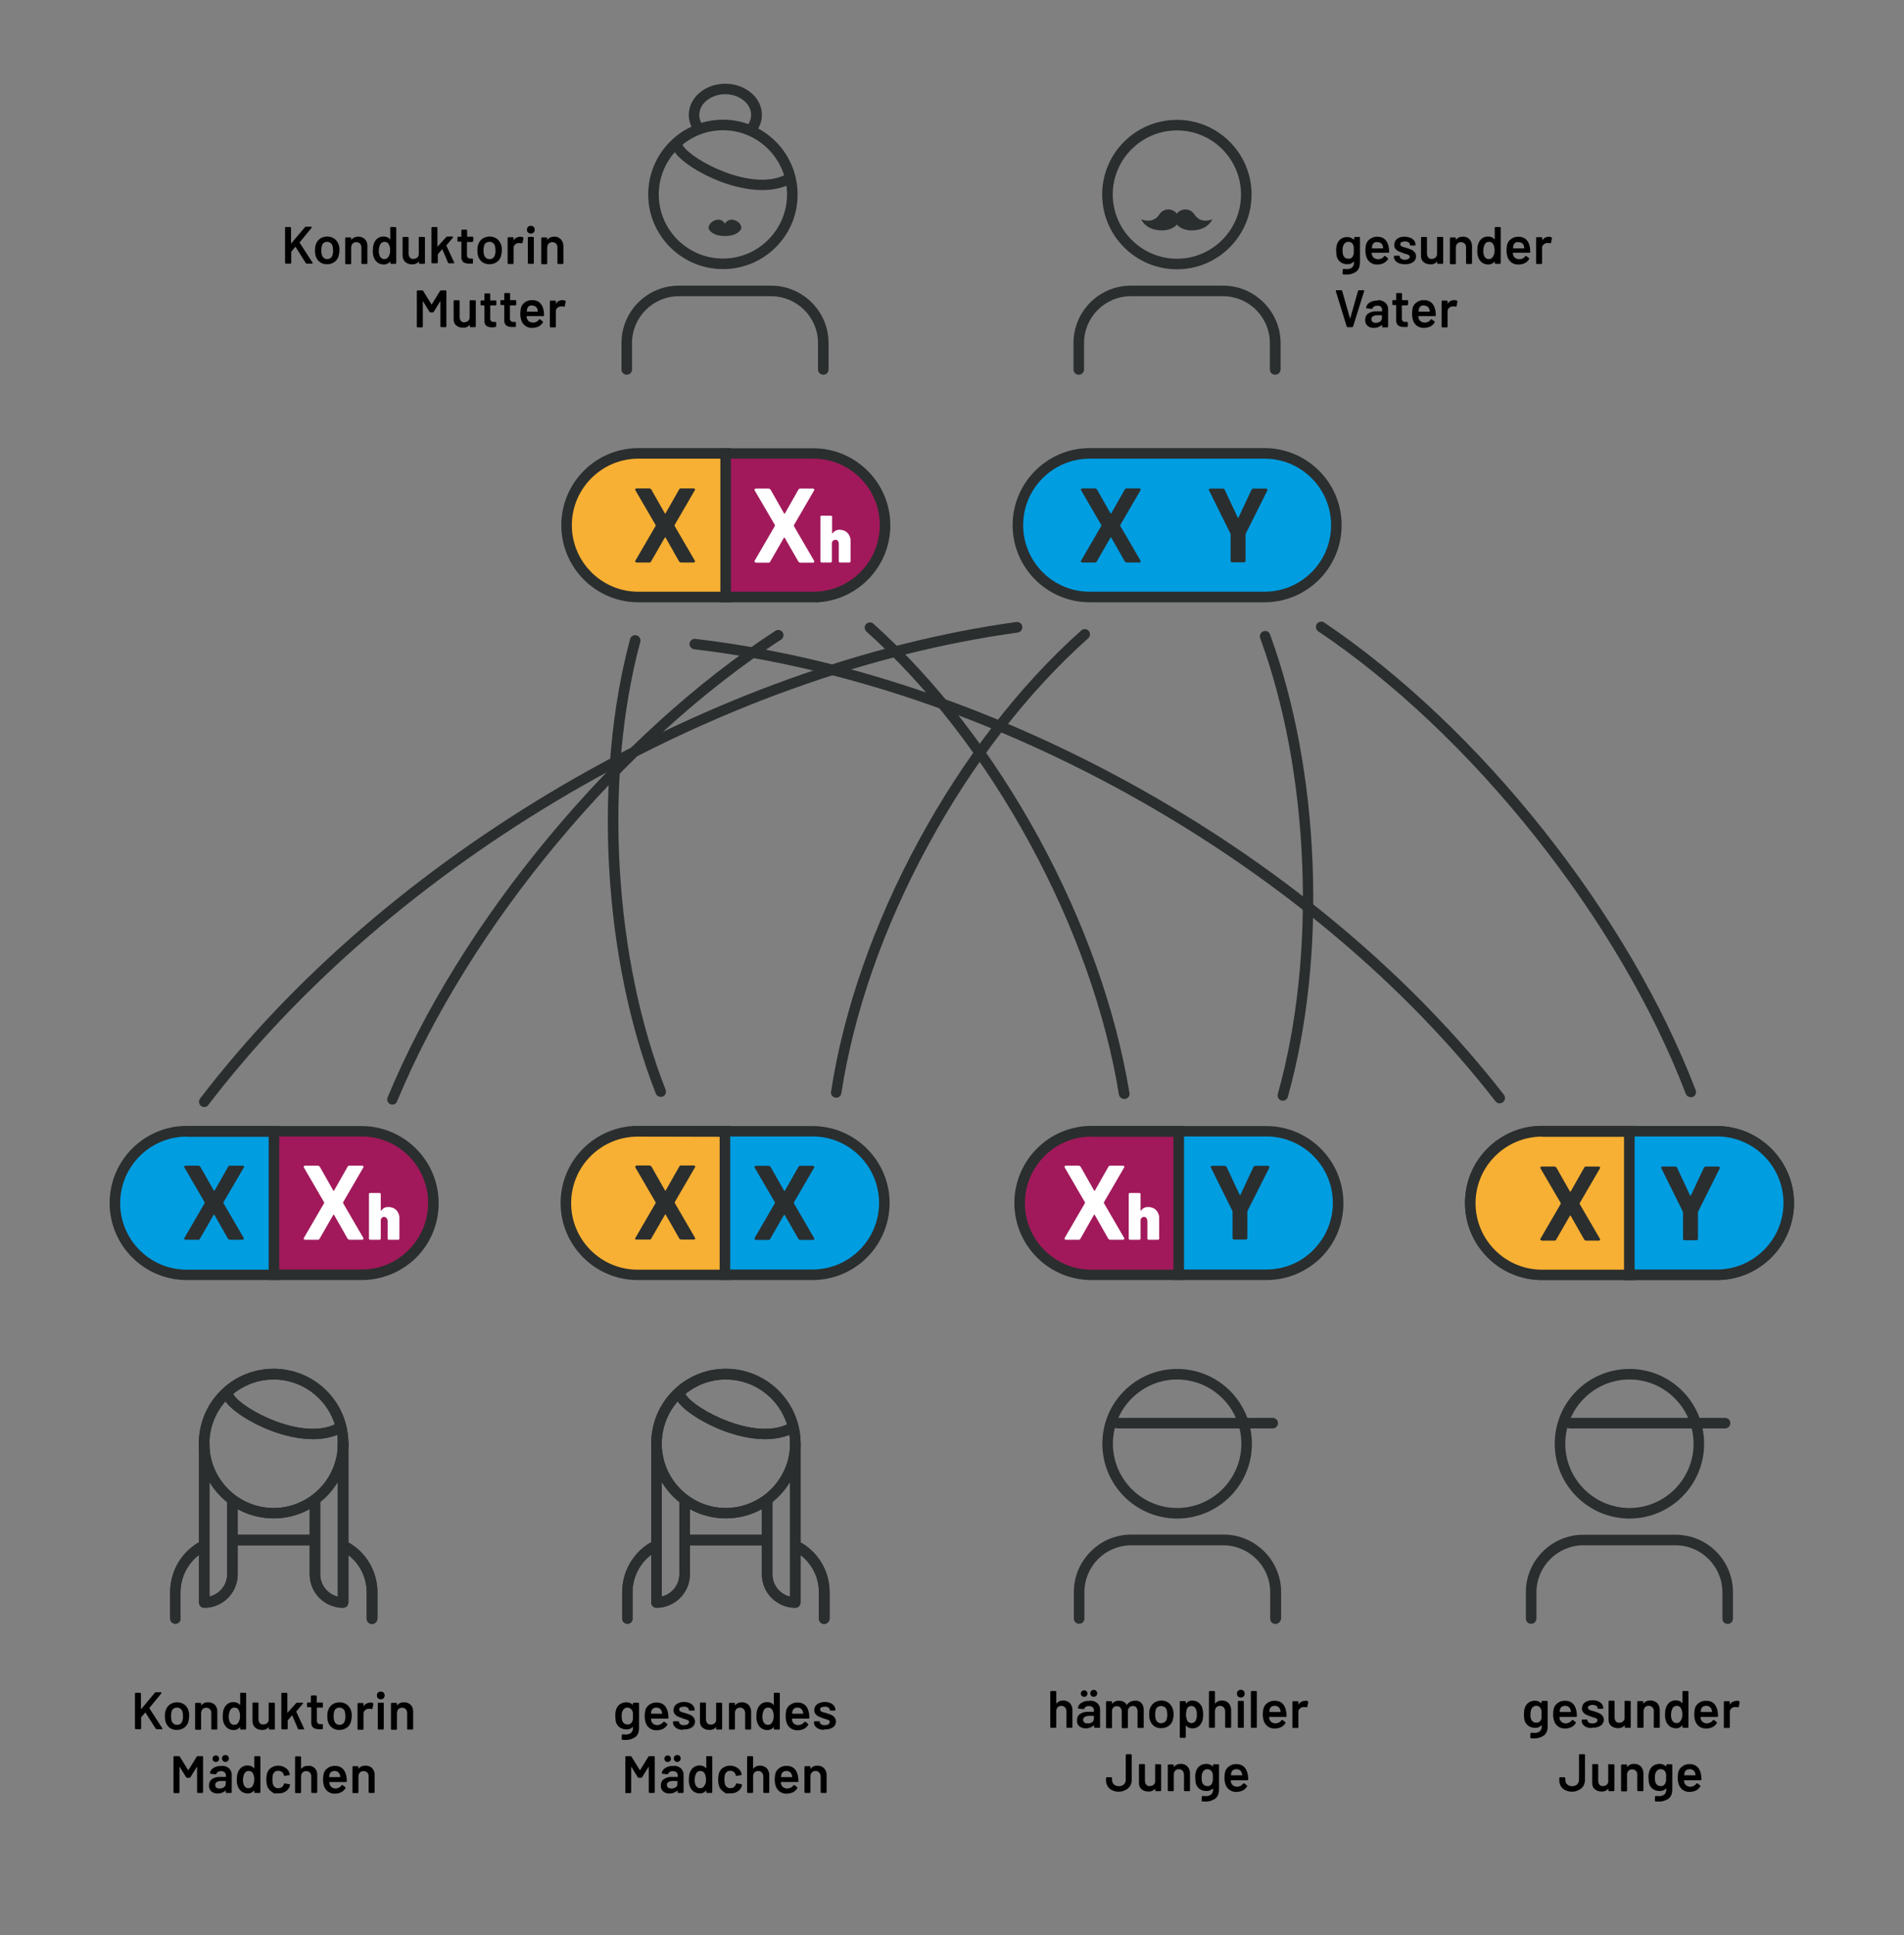 <?xml version="1.0" encoding="utf-8"?>
<!-- Generator: Adobe Illustrator 23.0.1, SVG Export Plug-In . SVG Version: 6.00 Build 0)  -->
<svg version="1.1" id="Ebene_1" xmlns="http://www.w3.org/2000/svg" xmlns:xlink="http://www.w3.org/1999/xlink" x="0px" y="0px"
	 viewBox="0 0 1082.1 1099.4" style="enable-background:new 0 0 1082.1 1099.4;" xml:space="preserve">
<rect x="0" y="0" width="1082.1" height="1099.4" fill="#808080" stroke="none"/>
<style type="text/css">
	.st0{fill:#A1195B;}
	.st1{fill:#2B2E2E;}
	.st2{fill:#009DE1;}
	.st3{fill:#FFFFFF;}
	.st4{fill:#F7B033;}
</style>
<title>Zeichenfläche 7</title>
<g>
	<path class="st0" d="M620.3,642.8h49.8l0,0v81.5l0,0h-49.8c-22.5,0-40.8-18.3-40.8-40.8c0,0,0,0,0,0l0,0
		C579.6,661,597.8,642.8,620.3,642.8C620.3,642.8,620.3,642.8,620.3,642.8z"/>
	<path class="st1" d="M673.1,727.3h-52.8c-24.1,0-43.8-19.6-43.8-43.8c0-24.1,19.6-43.8,43.8-43.8h52.8V727.3z M620.3,645.8
		c-10.1,0-19.6,3.9-26.7,11.1s-11.1,16.6-11.1,26.7c0,20.8,16.9,37.8,37.8,37.8h46.8v-75.5H620.3z"/>
</g>
<g>
	<path class="st2" d="M719.7,724.3h-49.8l0,0v-81.5l0,0h49.8c22.5,0,40.8,18.3,40.8,40.8c0,0,0,0,0,0l0,0
		C760.5,706,742.2,724.3,719.7,724.3C719.7,724.3,719.7,724.3,719.7,724.3z"/>
	<path class="st1" d="M719.7,727.3h-52.8v-87.5h52.8c24.1,0,43.8,19.6,43.8,43.8c0,11.7-4.5,22.7-12.8,31
		C742.4,722.7,731.4,727.3,719.7,727.3z M672.9,721.3h46.8c10.1,0,19.6-3.9,26.7-11.1s11.1-16.6,11.1-26.7
		c0-20.8-16.9-37.8-37.8-37.8h-46.8V721.3z"/>
</g>
<path class="st3" d="M605.2,704.2c-0.2-0.1-0.2-0.3-0.2-0.5c0-0.2,0.1-0.4,0.2-0.5l11.4-19.6c0-0.2,0-0.3,0-0.5l-11.4-19.6
	c-0.1-0.2-0.2-0.3-0.2-0.5c0-0.2,0.1-0.4,0.2-0.5c0.2-0.1,0.4-0.2,0.7-0.2h7c0.5,0,1,0.2,1.3,0.7l7.6,13.4c0.1,0.1,0.2,0.2,0.3,0.2
	c0.1,0,0.2-0.1,0.2-0.2l7.6-13.4c0.2-0.5,0.7-0.8,1.3-0.7h6.9c0.2,0,0.5,0.1,0.7,0.2c0.2,0.1,0.2,0.3,0.2,0.5c0,0.2-0.1,0.4-0.2,0.5
	l-11.4,19.6c0,0.2,0,0.3,0,0.5l11.4,19.6c0.1,0.2,0.2,0.3,0.2,0.5c0,0.2-0.1,0.4-0.2,0.5c-0.2,0.1-0.4,0.2-0.7,0.2h-7
	c-0.5,0-1-0.2-1.3-0.7l-7.6-13.4c0-0.1-0.1-0.2-0.2-0.2c-0.1,0-0.2,0.1-0.3,0.2l-7.6,13.4c-0.2,0.5-0.7,0.8-1.3,0.7h-6.9
	C605.6,704.4,605.4,704.3,605.2,704.2z"/>
<path class="st3" d="M655.8,686.6c0.9,0.5,1.7,1.3,2.2,2.3c0.6,1.1,0.9,2.3,0.8,3.5v11.3c0,0.3-0.2,0.6-0.5,0.7c-0.1,0-0.1,0-0.2,0
	h-5.3c-0.3,0-0.6-0.2-0.7-0.5c0-0.1,0-0.1,0-0.2v-9.9c0-0.6-0.2-1.2-0.5-1.7c-0.3-0.4-0.9-0.7-1.4-0.7c-0.6,0-1.1,0.2-1.5,0.7
	c-0.4,0.5-0.6,1.1-0.5,1.7v9.9c0,0.3-0.2,0.6-0.5,0.7c-0.1,0-0.1,0-0.2,0h-5.3c-0.3,0-0.6-0.2-0.7-0.5c0-0.1,0-0.1,0-0.2v-25.2
	c0-0.3,0.2-0.6,0.5-0.7c0.1,0,0.1,0,0.2,0h5.3c0.3,0,0.6,0.2,0.7,0.5c0,0.1,0,0.1,0,0.2v9.2c0,0.1,0,0.2,0.1,0.2s0.1,0,0.2-0.1
	c0.9-1.3,2.5-2.1,4.1-2C653.7,685.8,654.8,686.1,655.8,686.6z"/>
<g>
	<path class="st4" d="M362.4,642.8h49.8l0,0v81.5l0,0h-49.8c-22.5,0-40.8-18.3-40.8-40.8l0,0l0,0C321.6,661,339.9,642.8,362.4,642.8
		L362.4,642.8L362.4,642.8z"/>
	<path class="st1" d="M415.2,727.3h-52.8c-24.1,0-43.8-19.6-43.8-43.8c0-23.1,18-42.1,40.8-43.7v-0.1l3,0h52.8V727.3z M362.4,645.8
		c-20.8,0-37.8,16.9-37.8,37.8c0,20.8,16.9,37.8,37.8,37.8h46.8v-75.5L362.4,645.8z"/>
</g>
<g>
	<path class="st2" d="M461.8,724.3H412l0,0v-81.5l0,0h49.8c22.5,0,40.8,18.3,40.8,40.8l0,0C502.5,706,484.3,724.3,461.8,724.3z"/>
	<path class="st1" d="M461.8,727.3H409v-87.5h52.8c24.1,0,43.8,19.7,43.8,43.8C505.5,707.7,485.9,727.3,461.8,727.3z M415,721.3
		h46.8h0c20.8,0,37.8-17,37.8-37.8c0-20.8-16.9-37.8-37.8-37.8H415V721.3z"/>
</g>
<g>
	<path class="st2" d="M619.3,257.6h99.4c22.5,0,40.8,18.3,40.8,40.8v0c0,22.5-18.3,40.8-40.8,40.8h-99.4
		c-22.5,0-40.8-18.3-40.8-40.8v0C578.5,275.9,596.8,257.6,619.3,257.6z"/>
	<path class="st1" d="M718.7,342.2h-99.4c-24.1,0-43.8-19.6-43.8-43.8c0-24.1,19.6-43.8,43.8-43.8h99.4c24.1,0,43.8,19.6,43.8,43.8
		C762.5,322.6,742.8,342.2,718.7,342.2z M619.3,260.6c-20.8,0-37.8,16.9-37.8,37.8c0,20.8,16.9,37.8,37.8,37.8h99.4
		c20.8,0,37.8-16.9,37.8-37.8c0-20.8-16.9-37.8-37.8-37.8H619.3z"/>
</g>
<path class="st1" d="M724.9,922.7c-1.7,0-3-1.3-3-3v-15c0-14.7-11.9-26.6-26.6-26.7h-52.4c0,0,0,0,0,0c-7.1,0-13.8,2.8-18.8,7.8
	c-5,5-7.8,11.7-7.8,18.8v15c0,1.7-1.3,3-3,3s-3-1.3-3-3v-15c0-8.7,3.4-16.9,9.6-23.1c6.2-6.2,14.4-9.6,23.1-9.6c0,0,0,0,0,0h52.4
	c18,0,32.7,14.7,32.7,32.7v15C727.9,921.3,726.5,922.7,724.9,922.7z"/>
<path class="st1" d="M669,862.8c-23.4,0-42.5-19-42.5-42.5s19-42.5,42.5-42.5s42.5,19,42.5,42.5S692.4,862.8,669,862.8z M669,783.8
	c-20.1,0-36.5,16.4-36.5,36.5s16.4,36.5,36.5,36.5s36.5-16.4,36.5-36.5S689.1,783.8,669,783.8z"/>
<path class="st1" d="M723.3,811.6h-88.2c-1.7,0-3-1.3-3-3s1.3-3,3-3h88.2c1.7,0,3,1.3,3,3S725,811.6,723.3,811.6z"/>
<g>
	<path class="st2" d="M106.1,642.8h49.8l0,0v81.5l0,0h-49.8c-22.5,0-40.8-18.3-40.8-40.8l0,0l0,0C65.3,661,83.6,642.8,106.1,642.8
		C106.1,642.8,106.1,642.8,106.1,642.8z"/>
	<path class="st1" d="M158.9,727.3h-52.8c-24.1,0-43.8-19.6-43.8-43.8c0-24.1,19.6-43.8,43.8-43.8h52.8V727.3z M106.1,645.8
		c-20.8,0-37.8,17-37.8,37.8c0,20.8,16.9,37.8,37.8,37.8h46.8v-75.5H106.1z"/>
</g>
<g>
	<path class="st0" d="M205.5,724.3h-49.8l0,0v-81.5l0,0h49.8c22.5,0,40.8,18.3,40.8,40.8l0,0l0,0C246.2,706,228,724.3,205.5,724.3
		C205.5,724.3,205.5,724.3,205.5,724.3z"/>
	<path class="st1" d="M205.5,727.3h-52.8v-87.5h52.8c24.1,0,43.8,19.6,43.8,43.8c0,11.7-4.5,22.7-12.8,31
		C228.2,722.7,217.2,727.3,205.5,727.3z M158.7,721.3h46.8c10.1,0,19.6-3.9,26.7-11.1c7.1-7.1,11.1-16.6,11.1-26.7
		c0-20.8-16.9-37.8-37.8-37.8h-46.8V721.3z"/>
</g>
<path class="st1" d="M981.9,922.7c-1.7,0-3-1.3-3-3v-15c0-14.7-12-26.7-26.6-26.7h-52.4c-14.7,0-26.6,12-26.7,26.6v15
	c0,1.7-1.3,3-3,3s-3-1.3-3-3v-15c0-18,14.7-32.6,32.7-32.6h52.4c18,0,32.6,14.6,32.6,32.7v15C984.9,921.3,983.6,922.7,981.9,922.7z"
	/>
<path class="st1" d="M926.1,862.8c-23.4,0-42.5-19-42.5-42.5s19-42.5,42.5-42.5c23.4,0,42.4,19,42.4,42.5S949.5,862.8,926.1,862.8z
	 M926.1,783.8c-20.1,0-36.5,16.4-36.5,36.5s16.4,36.5,36.5,36.5s36.4-16.4,36.4-36.5S946.2,783.8,926.1,783.8z"/>
<path class="st1" d="M980.4,811.6h-88.2c-1.7,0-3-1.3-3-3s1.3-3,3-3h88.2c1.7,0,3,1.3,3,3S982,811.6,980.4,811.6z"/>
<g>
	<path class="st4" d="M362.8,257.6h49.8l0,0v81.6l0,0h-49.8c-22.5,0-40.8-18.3-40.8-40.8l0,0C322.1,275.9,340.3,257.7,362.8,257.6
		C362.8,257.6,362.8,257.6,362.8,257.6z"/>
	<path class="st1" d="M415.6,342.2h-52.8c-24.1,0-43.8-19.6-43.8-43.8c0-24.1,19.6-43.8,43.8-43.8h52.8V342.2z M362.8,260.6
		c-20.8,0-37.8,17-37.8,37.8c0,20.8,16.9,37.8,37.8,37.8h46.8v-75.6H362.8z"/>
</g>
<g>
	<path class="st0" d="M462.2,339.2h-49.8l0,0v-81.6l0,0h49.8c22.5,0,40.8,18.3,40.8,40.8l0,0C502.9,320.9,484.7,339.2,462.2,339.2
		L462.2,339.2z"/>
	<path class="st1" d="M462.2,342.2h-52.8v-87.5h52.8c24.1,0,43.8,19.6,43.8,43.8c0,23.1-18,42.1-40.8,43.7v0.1L462.2,342.2z
		 M415.4,336.2l46.8,0c20.8,0,37.8-16.9,37.8-37.8s-16.9-37.8-37.8-37.8h-46.8V336.2z"/>
</g>
<path class="st1" d="M724.7,212.9c-1.7,0-3-1.3-3-3v-15c0-7.1-2.8-13.8-7.8-18.8c-5-5-11.7-7.8-18.8-7.8h-52.4c0,0,0,0,0,0
	c-14.7,0-26.6,11.9-26.6,26.6v15c0,1.7-1.3,3-3,3s-3-1.3-3-3v-15c0-18,14.6-32.6,32.6-32.6c0,0,0,0,0,0h52.4
	c8.7,0,16.9,3.4,23.1,9.6s9.6,14.4,9.6,23.1v15C727.7,211.6,726.4,212.9,724.7,212.9z"/>
<path class="st1" d="M668.9,153c-23.4,0-42.5-19-42.5-42.5c0-23.4,19-42.4,42.5-42.4c23.4,0,42.4,19,42.4,42.4
	C711.3,134,692.3,153,668.9,153z M668.9,74.1c-20.1,0-36.5,16.4-36.5,36.4s16.4,36.5,36.5,36.5s36.4-16.4,36.4-36.5
	S689,74.1,668.9,74.1z"/>
<path class="st1" d="M116.1,629c-0.6,0-1.3-0.2-1.8-0.6c-1.3-1-1.6-2.9-0.6-4.2c52.2-68.3,123.7-130,206.8-178.5
	c83.2-48.5,172.1-80.5,257.1-92.3c1.6-0.2,3.2,0.9,3.4,2.6c0.2,1.6-0.9,3.2-2.6,3.4C494.2,371,406,402.7,323.5,450.8
	C241,499,170.1,560.2,118.4,627.8C117.9,628.6,117,629,116.1,629z"/>
<path class="st1" d="M852.3,626.9c-0.9,0-1.8-0.4-2.4-1.2c-51.4-66.1-121.8-125.4-203.4-171.5c-81.6-46-168.8-75.5-252-85.3
	c-1.6-0.2-2.8-1.7-2.6-3.3s1.7-2.8,3.3-2.6c84,9.9,171.9,39.6,254.3,86c82.4,46.4,153.3,106.3,205.2,173c1,1.3,0.8,3.2-0.5,4.2
	C853.6,626.7,852.9,626.9,852.3,626.9z"/>
<path class="st1" d="M475.3,623.7c-0.2,0-0.3,0-0.5,0c-1.6-0.3-2.8-1.8-2.5-3.4c7.1-46.3,24.3-95.6,49.8-142.6
	c25.5-47,57.4-88.3,92.4-119.5c1.2-1.1,3.1-1,4.2,0.2c1.1,1.2,1,3.1-0.2,4.2c-34.4,30.7-66,71.5-91.1,117.8
	c-25.2,46.3-42.2,95-49.2,140.6C478,622.6,476.8,623.7,475.3,623.7z"/>
<path class="st1" d="M375.5,623.2c-1.2,0-2.3-0.7-2.8-1.9c-14.7-37.5-23.9-81.8-26.5-128c-2.6-46.4,1.5-91.4,11.9-130.2
	c0.4-1.6,2.1-2.6,3.7-2.1c1.6,0.4,2.5,2.1,2.1,3.7c-10.3,38.2-14.3,82.6-11.7,128.3c2.6,45.6,11.6,89.2,26.1,126.2
	c0.6,1.5-0.2,3.3-1.7,3.9C376.3,623.1,375.9,623.2,375.5,623.2z"/>
<path class="st1" d="M960.9,623.4c-1.2,0-2.3-0.7-2.8-1.9c-18.6-48.6-48.2-99.1-85.7-146.3c-37.4-47.1-80-87.4-123.2-116.5
	c-1.4-0.9-1.7-2.8-0.8-4.2c0.9-1.4,2.8-1.7,4.2-0.8c43.7,29.5,86.7,70.2,124.5,117.8c37.8,47.6,67.8,98.8,86.6,147.9
	c0.6,1.5-0.2,3.3-1.7,3.9C961.6,623.3,961.2,623.4,960.9,623.4z"/>
<path class="st1" d="M729.1,625.4c-0.3,0-0.5,0-0.8-0.1c-1.6-0.4-2.5-2.1-2.1-3.7c10.9-38.8,15.7-83.8,13.9-130.2
	c-1.8-46.7-10.1-91.2-23.9-128.8c-0.6-1.6,0.2-3.3,1.8-3.9c1.6-0.6,3.3,0.2,3.8,1.8c14,38.2,22.4,83.3,24.2,130.6
	c1.8,47-3,92.7-14.1,132.1C731.6,624.5,730.4,625.4,729.1,625.4z"/>
<path class="st1" d="M638.9,624.4c-1.4,0-2.7-1-3-2.5c-7.5-46.4-25.1-95.8-50.8-143c-25.7-47.2-57.8-88.7-92.7-120.1
	c-1.2-1.1-1.3-3-0.2-4.2c1.1-1.2,3-1.3,4.2-0.2c35.4,31.8,67.9,73.9,94,121.7c26,47.7,43.8,97.8,51.5,144.9c0.3,1.6-0.8,3.2-2.5,3.4
	C639.3,624.4,639.1,624.4,638.9,624.4z"/>
<path class="st1" d="M223,627.6c-0.4,0-0.8-0.1-1.1-0.2c-1.5-0.6-2.3-2.4-1.6-3.9c20.4-49.3,52.1-100.5,91.6-148
	c39.5-47.5,84-88,128.8-117.1c1.4-0.9,3.2-0.5,4.1,0.9c0.9,1.4,0.5,3.2-0.9,4.1c-44.3,28.8-88.3,68.8-127.5,115.9
	c-39.1,47-70.5,97.7-90.7,146.4C225.3,626.9,224.2,627.6,223,627.6z"/>
<path class="st1" d="M670,124.7c-0.1-3.1-2.6-5.6-5.8-5.7c-2.1-0.1-4.1,1-5.3,2.8c-3.7,5.8-10.3,2.8-10.3,2.8s2.4,6.3,11.7,6.3
	C665.6,131,670,128,670,124.7z"/>
<path class="st1" d="M667.7,124.7c0.1-3.1,2.6-5.6,5.8-5.7c2.1-0.1,4.1,1,5.3,2.8c3.7,5.8,10.2,2.8,10.2,2.8s-2.4,6.3-11.7,6.3
	C672.1,131,667.7,128,667.7,124.7z"/>
<path class="st1" d="M467.9,212.9c-1.7,0-3-1.3-3-3v-15c0-14.7-12-26.6-26.7-26.6h-52.4c-14.7,0-26.6,12-26.6,26.6v15
	c0,1.7-1.3,3-3,3s-3-1.3-3-3v-15c0-18,14.6-32.6,32.6-32.6h52.4c18,0,32.7,14.6,32.7,32.6v15C470.9,211.6,469.6,212.9,467.9,212.9z"
	/>
<path class="st1" d="M410.9,152.9c-23.4,0-42.5-19-42.5-42.4c0-23.4,19-42.5,42.5-42.5c23.4,0,42.4,19,42.4,42.5
	C453.4,133.9,434.3,152.9,410.9,152.9z M410.9,74c-20.1,0-36.5,16.4-36.5,36.5s16.4,36.4,36.5,36.4s36.4-16.4,36.4-36.4
	S431,74,410.9,74z"/>
<path class="st1" d="M433.2,108c-8.8,0-17.4-2.5-22.9-4.5c-12.2-4.5-23.6-11.9-27.2-17.6c-0.9-1.4-0.4-3.3,1-4.1
	c1.4-0.9,3.3-0.4,4.1,1c5.1,8.2,39.4,26.5,58.5,16.3c1.5-0.8,3.3-0.2,4.1,1.2c0.8,1.5,0.2,3.3-1.2,4.1
	C444.4,107,438.7,108,433.2,108z"/>
<path class="st1" d="M427,76.2c-0.6,0-1.3-0.2-1.8-0.6c-1.3-1-1.5-2.9-0.5-4.2c3.5-4.5,2.7-10.4-1.9-14.2c-5.9-4.9-15.4-4.9-21.3,0
	c-4.6,3.9-5.4,9.7-1.9,14.2c1,1.3,0.8,3.2-0.5,4.2c-1.3,1-3.2,0.8-4.2-0.5c-5.5-7.1-4.3-16.6,2.8-22.5c8.1-6.7,20.9-6.7,29,0
	c7.2,5.9,8.4,15.4,2.8,22.5C428.8,75.8,427.9,76.2,427,76.2z"/>
<path class="st1" d="M415.8,124.8c-1.6,0-3,0.9-3.8,2.3c-0.7-1.4-2.2-2.3-3.8-2.3c-2.4,0-5.5,2.1-5.5,4.7c0,1.3,2.5,4.6,9.3,4.6
	s9.3-3.3,9.3-4.6C421.4,126.9,418.3,124.8,415.8,124.8z"/>
<path class="st1" d="M361.2,319.4c-0.2-0.1-0.2-0.3-0.2-0.5c0-0.2,0.1-0.4,0.2-0.5l11.4-19.6c0-0.2,0-0.3,0-0.5l-11.4-19.6
	c-0.1-0.2-0.2-0.3-0.2-0.5c0-0.2,0.1-0.4,0.2-0.5c0.2-0.1,0.4-0.2,0.7-0.2h7c0.5,0,1,0.2,1.3,0.7l7.6,13.4c0.1,0.1,0.2,0.2,0.3,0.2
	c0.1,0,0.2-0.1,0.2-0.2l7.6-13.4c0.2-0.5,0.7-0.8,1.3-0.7h6.9c0.2,0,0.5,0.1,0.7,0.2c0.2,0.1,0.2,0.3,0.2,0.5c0,0.2-0.1,0.4-0.2,0.5
	l-11.4,19.6c0,0.2,0,0.3,0,0.5l11.4,19.6c0.1,0.2,0.2,0.3,0.2,0.5c0,0.2-0.1,0.4-0.2,0.5c-0.2,0.1-0.4,0.2-0.7,0.2h-6.9
	c-0.5,0-1-0.2-1.3-0.7l-7.6-13.4c0-0.1-0.1-0.2-0.2-0.2c-0.1,0-0.2,0.1-0.3,0.2l-7.7,13.4c-0.2,0.5-0.7,0.8-1.3,0.7h-6.9
	C361.6,319.6,361.4,319.5,361.2,319.4z"/>
<path class="st3" d="M429,319.4c-0.2-0.1-0.2-0.3-0.2-0.5c0-0.2,0.1-0.4,0.2-0.5l11.4-19.6c0-0.2,0-0.3,0-0.5L429,278.8
	c-0.1-0.2-0.2-0.3-0.2-0.5c0-0.2,0.1-0.4,0.2-0.5c0.2-0.1,0.4-0.2,0.7-0.2h7c0.5,0,1,0.2,1.3,0.7l7.6,13.4c0.1,0.1,0.2,0.2,0.3,0.2
	c0.1,0,0.2-0.1,0.2-0.2l7.6-13.4c0.2-0.5,0.7-0.8,1.3-0.7h6.9c0.2,0,0.5,0.1,0.7,0.2c0.2,0.1,0.2,0.3,0.2,0.5c0,0.2-0.1,0.4-0.2,0.5
	l-11.4,19.6c0,0.2,0,0.3,0,0.5l11.4,19.6c0.1,0.2,0.2,0.3,0.2,0.5c0,0.2-0.1,0.4-0.2,0.5c-0.2,0.1-0.4,0.2-0.7,0.2H455
	c-0.5,0-1-0.2-1.3-0.7l-7.7-13.4c0-0.1-0.1-0.2-0.2-0.2c-0.1,0-0.2,0.1-0.3,0.2l-7.7,13.4c-0.2,0.5-0.7,0.8-1.3,0.7h-6.9
	C429.5,319.6,429.2,319.5,429,319.4z"/>
<path class="st1" d="M614.5,319.4c-0.2-0.1-0.2-0.3-0.2-0.5c0-0.2,0.1-0.4,0.2-0.5l11.4-19.6c0-0.2,0-0.3,0-0.5l-11.4-19.6
	c-0.1-0.2-0.2-0.3-0.2-0.5c0-0.2,0.1-0.4,0.2-0.5c0.2-0.1,0.4-0.2,0.7-0.2h7c0.5,0,1,0.2,1.3,0.7l7.6,13.4c0.1,0.1,0.2,0.2,0.3,0.2
	c0.1,0,0.2-0.1,0.2-0.2l7.6-13.4c0.2-0.5,0.7-0.8,1.3-0.7h6.9c0.2,0,0.5,0.1,0.7,0.2c0.2,0.1,0.2,0.3,0.2,0.5c0,0.2-0.1,0.4-0.2,0.5
	l-11.4,19.6c0,0.2,0,0.3,0,0.5l11.4,19.6c0.1,0.2,0.2,0.3,0.2,0.5c0,0.2-0.1,0.4-0.2,0.5c-0.2,0.1-0.4,0.2-0.7,0.2h-6.9
	c-0.5,0-1-0.2-1.3-0.7l-7.6-13.4c0-0.1-0.1-0.2-0.2-0.2c-0.1,0-0.2,0.1-0.3,0.2l-7.7,13.4c-0.2,0.5-0.7,0.8-1.3,0.7h-6.9
	C614.9,319.6,614.7,319.6,614.5,319.4z"/>
<path class="st1" d="M699.4,318.5v-14.8l-0.1-0.5l-12.1-24.4c-0.1-0.2-0.2-0.3-0.2-0.5c0-0.2,0.1-0.4,0.2-0.5
	c0.2-0.1,0.4-0.2,0.7-0.2h7c0.5,0,1,0.3,1.2,0.8l7.3,15.6c0.1,0.1,0.2,0.2,0.3,0.2c0.1,0,0.2-0.1,0.2-0.2l7.3-15.6
	c0.2-0.5,0.7-0.8,1.2-0.8h7c0.6,0,0.9,0.2,0.9,0.7c0,0.2,0,0.3-0.1,0.5l-12.2,24.4l-0.1,0.5v14.8c0.1,0.5-0.3,0.9-0.8,1
	c-0.1,0-0.1,0-0.2,0h-6.4c-0.5,0.1-1-0.2-1.1-0.7C699.4,318.7,699.4,318.6,699.4,318.5z"/>
<path class="st3" d="M480.4,301.8c0.9,0.5,1.7,1.3,2.2,2.3c0.6,1.1,0.9,2.3,0.8,3.5v11.3c0,0.3-0.2,0.6-0.5,0.7c-0.1,0-0.1,0-0.2,0
	h-5.3c-0.3,0-0.6-0.2-0.7-0.5c0-0.1,0-0.1,0-0.2v-9.9c0-0.6-0.2-1.2-0.5-1.7c-0.3-0.4-0.9-0.7-1.4-0.6c-0.6,0-1.1,0.2-1.5,0.6
	c-0.4,0.5-0.6,1.1-0.5,1.7v9.9c0,0.3-0.2,0.6-0.5,0.7c-0.1,0-0.1,0-0.2,0H467c-0.3,0-0.6-0.2-0.7-0.5c0-0.1,0-0.1,0-0.2v-25.2
	c-0.1-0.3,0.1-0.6,0.4-0.7c0.1,0,0.1,0,0.2,0h5.3c0.3,0,0.6,0.2,0.7,0.5c0,0.1,0,0.1,0,0.2v9.2c0,0.1,0,0.2,0.1,0.2
	c0,0,0.1,0,0.2-0.1c0.9-1.3,2.5-2.1,4.1-2C478.4,301,479.4,301.3,480.4,301.8z"/>
<path class="st1" d="M700.5,703.3v-14.8l-0.1-0.5l-12.1-24.4c-0.1-0.2-0.2-0.3-0.2-0.5c0-0.2,0.1-0.4,0.2-0.5
	c0.2-0.1,0.4-0.2,0.7-0.2h7c0.5,0,1,0.3,1.2,0.8l7.3,15.6c0.1,0.1,0.2,0.2,0.3,0.2c0.1,0,0.2-0.1,0.2-0.2l7.3-15.6
	c0.2-0.5,0.7-0.8,1.2-0.8h7c0.6,0,0.9,0.2,0.9,0.7c0,0.2,0,0.3-0.1,0.5L709,688l-0.1,0.5v14.8c0.1,0.5-0.3,0.9-0.8,1
	c-0.1,0-0.1,0-0.2,0h-6.4c-0.5,0.1-0.9-0.3-1-0.8C700.5,703.4,700.5,703.4,700.5,703.3z"/>
<path class="st1" d="M361.2,704.2c-0.2-0.1-0.2-0.3-0.2-0.5c0-0.2,0.1-0.4,0.2-0.5l11.4-19.6c0-0.2,0-0.3,0-0.5l-11.4-19.6
	c-0.1-0.2-0.1-0.4-0.1-0.6c0-0.2,0.1-0.4,0.2-0.5c0.2-0.1,0.4-0.2,0.7-0.2h7c0.5,0,1,0.2,1.3,0.7l7.6,13.4c0.1,0.1,0.2,0.2,0.3,0.2
	c0.1,0,0.2-0.1,0.2-0.2l7.6-13.4c0.2-0.5,0.7-0.8,1.3-0.7h6.9c0.2,0,0.5,0.1,0.7,0.2c0.2,0.1,0.2,0.3,0.2,0.5c0,0.2-0.1,0.4-0.2,0.5
	l-11.4,19.6c0,0.2,0,0.3,0,0.5l11.4,19.6c0.1,0.2,0.2,0.3,0.2,0.5c0,0.2-0.1,0.4-0.2,0.5c-0.2,0.1-0.4,0.2-0.7,0.2h-6.9
	c-0.5,0-1-0.2-1.3-0.7l-7.6-13.4c0-0.1-0.1-0.2-0.2-0.2c-0.1,0-0.2,0.1-0.3,0.2l-7.7,13.4c-0.2,0.5-0.7,0.8-1.3,0.7h-6.9
	C361.6,704.4,361.4,704.3,361.2,704.2z"/>
<path class="st1" d="M429,704.2c-0.2-0.1-0.2-0.3-0.2-0.5c0-0.2,0.1-0.4,0.2-0.5l11.4-19.6c0-0.2,0-0.3,0-0.5L429,663.6
	c-0.1-0.2-0.2-0.3-0.2-0.5c0-0.2,0.1-0.4,0.2-0.5c0.2-0.1,0.4-0.2,0.7-0.2h7c0.5,0,1,0.2,1.3,0.7l7.6,13.4c0.1,0.1,0.2,0.2,0.3,0.2
	c0.1,0,0.2-0.1,0.2-0.2l7.6-13.4c0.2-0.5,0.7-0.8,1.3-0.7h6.9c0.2,0,0.5,0.1,0.7,0.2c0.2,0.1,0.2,0.3,0.2,0.5c0,0.2-0.1,0.4-0.2,0.5
	l-11.4,19.6c0,0.2,0,0.3,0,0.5l11.4,19.6c0.1,0.2,0.2,0.3,0.2,0.5c0,0.2-0.1,0.4-0.2,0.5c-0.2,0.1-0.4,0.2-0.7,0.2H455
	c-0.5,0-1-0.2-1.3-0.7l-7.7-13.4c0-0.1-0.1-0.2-0.2-0.2c-0.1,0-0.2,0.1-0.3,0.2l-7.7,13.4c-0.2,0.5-0.7,0.8-1.3,0.7h-6.9
	C429.5,704.4,429.2,704.3,429,704.2z"/>
<path class="st1" d="M104.9,704.2c-0.2-0.1-0.2-0.3-0.2-0.5c0-0.2,0.1-0.4,0.2-0.5l11.4-19.6c0-0.2,0-0.3,0-0.5l-11.4-19.6
	c-0.1-0.2-0.2-0.3-0.2-0.5c0-0.2,0.1-0.4,0.2-0.5c0.2-0.1,0.4-0.2,0.7-0.2h7c0.5,0,1,0.2,1.3,0.7l7.6,13.4c0.1,0.1,0.2,0.2,0.3,0.2
	c0.1,0,0.2-0.1,0.2-0.2l7.6-13.4c0.2-0.5,0.7-0.8,1.3-0.7h6.9c0.2,0,0.5,0.1,0.7,0.2c0.2,0.1,0.2,0.3,0.2,0.5c0,0.2-0.1,0.4-0.2,0.5
	L127,683.1c0,0.2,0,0.3,0,0.5l11.4,19.6c0.1,0.2,0.2,0.3,0.2,0.5c0,0.2-0.1,0.4-0.2,0.5c-0.2,0.1-0.4,0.2-0.7,0.2h-6.9
	c-0.5,0-1-0.2-1.3-0.7l-7.6-13.4c0-0.1-0.1-0.2-0.2-0.2c-0.1,0-0.2,0.1-0.3,0.2l-7.7,13.4c-0.2,0.5-0.7,0.8-1.3,0.7h-6.9
	C105.3,704.4,105.1,704.3,104.9,704.2z"/>
<path class="st3" d="M172.8,704.2c-0.2-0.1-0.2-0.3-0.2-0.5c0-0.2,0.1-0.4,0.2-0.5l11.4-19.6c0-0.2,0-0.3,0-0.5l-11.4-19.6
	c-0.1-0.2-0.2-0.3-0.2-0.5c0-0.2,0.1-0.4,0.2-0.5c0.2-0.1,0.4-0.2,0.7-0.2h7c0.5,0,1,0.2,1.3,0.7l7.6,13.4c0.1,0.1,0.2,0.2,0.3,0.2
	c0.1,0,0.2-0.1,0.2-0.2l7.6-13.4c0.2-0.5,0.7-0.8,1.3-0.7h6.9c0.2,0,0.5,0.1,0.7,0.2c0.2,0.1,0.2,0.3,0.2,0.5c0,0.2-0.1,0.4-0.2,0.5
	l-11.4,19.6c0,0.2,0,0.3,0,0.5l11.4,19.6c0.1,0.2,0.2,0.3,0.2,0.5c0,0.2-0.1,0.4-0.2,0.5c-0.2,0.1-0.4,0.2-0.7,0.2h-6.9
	c-0.5,0-1-0.2-1.3-0.7l-7.6-13.4c0-0.1-0.1-0.2-0.2-0.2c-0.1,0-0.2,0.1-0.3,0.2l-7.7,13.4c-0.2,0.5-0.7,0.8-1.3,0.7h-6.9
	C173.2,704.4,173,704.3,172.8,704.2z"/>
<path class="st3" d="M224,686.6c0.9,0.5,1.7,1.3,2.2,2.3c0.6,1.1,0.9,2.3,0.8,3.5v11.3c0,0.3-0.2,0.6-0.5,0.7c-0.1,0-0.1,0-0.2,0
	h-5.3c-0.3,0-0.6-0.2-0.7-0.5c0-0.1,0-0.1,0-0.2v-9.9c0-0.6-0.2-1.2-0.6-1.7c-0.3-0.4-0.9-0.7-1.4-0.7c-0.6,0-1.1,0.2-1.4,0.7
	c-0.4,0.5-0.6,1.1-0.5,1.7v9.9c0,0.3-0.2,0.6-0.5,0.7c-0.1,0-0.1,0-0.2,0h-5.3c-0.3,0-0.6-0.2-0.7-0.5c0-0.1,0-0.1,0-0.2v-25.2
	c0-0.3,0.2-0.6,0.5-0.7c0.1,0,0.1,0,0.2,0h5.3c0.3,0,0.6,0.2,0.7,0.5c0,0.1,0,0.1,0,0.2v9.2c0,0.1,0,0.2,0.1,0.2s0.1,0,0.2-0.1
	c0.9-1.3,2.4-2.1,4.1-2C221.9,685.8,223,686.1,224,686.6z"/>
<path class="st1" d="M356.6,922.6c-1.7,0-3-1.3-3-3v-15c0-11.5,6.1-22.3,16-28.1c1.4-0.8,3.3-0.4,4.1,1.1c0.8,1.4,0.4,3.3-1.1,4.1
	c-8.1,4.8-13.1,13.6-13.1,22.9v15C359.6,921.3,358.3,922.6,356.6,922.6z"/>
<path class="st1" d="M434.7,878h-44.4c-1.7,0-3-1.3-3-3s1.3-3,3-3h44.4c1.7,0,3,1.3,3,3S436.4,878,434.7,878z"/>
<path class="st1" d="M468.4,922.7c-1.7,0-3-1.3-3-3v-15c0-9.9-5.4-18.9-14.1-23.5c-1.5-0.8-2-2.6-1.2-4.1c0.8-1.5,2.6-2,4.1-1.2
	c10.7,5.7,17.3,16.7,17.3,28.8v15C471.4,921.3,470,922.7,468.4,922.7z"/>
<path class="st1" d="M452,913.5c-10.5,0-19-8.5-19-19v-42.3c0-1.7,1.3-3,3-3s3,1.3,3,3v42.3c0,6.1,4.3,11.3,10,12.7v-86.9
	c0-1.7,1.3-3,3-3s3,1.3,3,3v90.2C455,912.1,453.7,913.5,452,913.5z"/>
<path class="st1" d="M373.1,913.5c-1.7,0-3-1.3-3-3v-90.4c0-1.7,1.3-3,3-3s3,1.3,3,3v87c5.7-1.4,10-6.5,10-12.7v-41.3
	c0-1.7,1.3-3,3-3s3,1.3,3,3v41.3C392.1,905,383.5,913.5,373.1,913.5z"/>
<path class="st1" d="M412.5,862.7c-23.4,0-42.4-19-42.4-42.5s19-42.5,42.4-42.5c23.4,0,42.5,19,42.5,42.5S435.9,862.7,412.5,862.7z
	 M412.5,783.8c-20.1,0-36.4,16.4-36.4,36.5s16.4,36.5,36.4,36.5s36.5-16.4,36.5-36.5S432.6,783.8,412.5,783.8z"/>
<path class="st1" d="M434.8,817.7c-8.8,0-17.4-2.5-22.9-4.5c-12.2-4.5-23.6-11.9-27.2-17.6c-0.9-1.4-0.4-3.3,1-4.1
	c1.4-0.9,3.3-0.4,4.1,1c5.1,8.2,39.4,26.5,58.5,16.3c1.5-0.8,3.3-0.2,4.1,1.2c0.8,1.5,0.2,3.3-1.2,4.1
	C446,816.7,440.3,817.7,434.8,817.7z"/>
<path class="st1" d="M356.6,922.6c-1.7,0-3-1.3-3-3v-15c0-11.5,6.1-22.3,16-28.1c1.4-0.8,3.3-0.4,4.1,1.1c0.8,1.4,0.4,3.3-1.1,4.1
	c-8.1,4.8-13.1,13.6-13.1,22.9v15C359.6,921.3,358.3,922.6,356.6,922.6z"/>
<path class="st1" d="M434.7,878h-44.4c-1.7,0-3-1.3-3-3s1.3-3,3-3h44.4c1.7,0,3,1.3,3,3S436.4,878,434.7,878z"/>
<path class="st1" d="M468.4,922.7c-1.7,0-3-1.3-3-3v-15c0-9.9-5.4-18.9-14.1-23.5c-1.5-0.8-2-2.6-1.2-4.1c0.8-1.5,2.6-2,4.1-1.2
	c10.7,5.7,17.3,16.7,17.3,28.8v15C471.4,921.3,470,922.7,468.4,922.7z"/>
<path class="st1" d="M452,913.5c-10.5,0-19-8.5-19-19v-42.3c0-1.7,1.3-3,3-3s3,1.3,3,3v42.3c0,6.1,4.3,11.3,10,12.7v-86.9
	c0-1.7,1.3-3,3-3s3,1.3,3,3v90.2C455,912.1,453.7,913.5,452,913.5z"/>
<path class="st1" d="M373.1,913.5c-1.7,0-3-1.3-3-3v-90.4c0-1.7,1.3-3,3-3s3,1.3,3,3v87c5.7-1.4,10-6.5,10-12.7v-41.3
	c0-1.7,1.3-3,3-3s3,1.3,3,3v41.3C392.1,905,383.5,913.5,373.1,913.5z"/>
<path class="st1" d="M412.5,862.7c-23.4,0-42.4-19-42.4-42.5s19-42.5,42.4-42.5c23.4,0,42.5,19,42.5,42.5S435.9,862.7,412.5,862.7z
	 M412.5,783.8c-20.1,0-36.4,16.4-36.4,36.5s16.4,36.5,36.4,36.5s36.5-16.4,36.5-36.5S432.6,783.8,412.5,783.8z"/>
<path class="st1" d="M434.8,817.7c-8.8,0-17.4-2.5-22.9-4.5c-12.2-4.5-23.6-11.9-27.2-17.6c-0.9-1.4-0.4-3.3,1-4.1
	c1.4-0.9,3.3-0.4,4.1,1c5.1,8.2,39.4,26.5,58.5,16.3c1.5-0.8,3.3-0.2,4.1,1.2c0.8,1.5,0.2,3.3-1.2,4.1
	C446,816.7,440.3,817.7,434.8,817.7z"/>
<path class="st1" d="M99.7,922.6c-1.7,0-3-1.3-3-3v-15c0-11.5,6.1-22.3,16-28.1c1.4-0.8,3.3-0.4,4.1,1.1c0.8,1.4,0.4,3.3-1.1,4.1
	c-8.1,4.8-13.1,13.6-13.1,22.9v15C102.7,921.3,101.3,922.6,99.7,922.6z"/>
<path class="st1" d="M177.8,878h-44.4c-1.7,0-3-1.3-3-3s1.3-3,3-3h44.4c1.7,0,3,1.3,3,3S179.4,878,177.8,878z"/>
<path class="st1" d="M211.4,922.7c-1.7,0-3-1.3-3-3v-15c0-9.9-5.4-18.9-14.1-23.5c-1.5-0.8-2-2.6-1.2-4.1c0.8-1.5,2.6-2,4.1-1.2
	c10.7,5.7,17.3,16.7,17.3,28.8v15C214.4,921.3,213.1,922.7,211.4,922.7z"/>
<path class="st1" d="M195,913.5c-10.5,0-19-8.5-19-19v-42.3c0-1.7,1.3-3,3-3s3,1.3,3,3v42.3c0,6.1,4.3,11.3,10,12.7v-86.9
	c0-1.7,1.3-3,3-3s3,1.3,3,3v90.2C198,912.1,196.7,913.5,195,913.5z"/>
<path class="st1" d="M116.1,913.5c-1.7,0-3-1.3-3-3v-90.4c0-1.7,1.3-3,3-3s3,1.3,3,3v87c5.7-1.4,10-6.5,10-12.7v-41.3
	c0-1.7,1.3-3,3-3s3,1.3,3,3v41.3C135.1,905,126.6,913.5,116.1,913.5z"/>
<path class="st1" d="M155.5,862.7c-23.4,0-42.5-19-42.5-42.5s19-42.5,42.5-42.5s42.5,19,42.5,42.5S178.9,862.7,155.5,862.7z
	 M155.5,783.8c-20.1,0-36.5,16.4-36.5,36.5s16.4,36.5,36.5,36.5s36.5-16.4,36.5-36.5S175.6,783.8,155.5,783.8z"/>
<path class="st1" d="M177.8,817.7c-8.8,0-17.4-2.5-22.9-4.5c-12.2-4.5-23.6-11.9-27.2-17.6c-0.9-1.4-0.5-3.3,1-4.1
	c1.4-0.9,3.3-0.5,4.1,1c5.1,8.2,39.4,26.5,58.5,16.3c1.5-0.8,3.3-0.2,4.1,1.2c0.8,1.5,0.2,3.3-1.2,4.1
	C189,816.7,183.4,817.7,177.8,817.7z"/>
<path class="st1" d="M99.7,922.6c-1.7,0-3-1.3-3-3v-15c0-11.5,6.1-22.3,16-28.1c1.4-0.8,3.3-0.4,4.1,1.1c0.8,1.4,0.4,3.3-1.1,4.1
	c-8.1,4.8-13.1,13.6-13.1,22.9v15C102.7,921.3,101.3,922.6,99.7,922.6z"/>
<path class="st1" d="M177.8,878h-44.4c-1.7,0-3-1.3-3-3s1.3-3,3-3h44.4c1.7,0,3,1.3,3,3S179.4,878,177.8,878z"/>
<path class="st1" d="M211.4,922.7c-1.7,0-3-1.3-3-3v-15c0-9.9-5.4-18.9-14.1-23.5c-1.5-0.8-2-2.6-1.2-4.1c0.8-1.5,2.6-2,4.1-1.2
	c10.7,5.7,17.3,16.7,17.3,28.8v15C214.4,921.3,213.1,922.7,211.4,922.7z"/>
<path class="st1" d="M195,913.5c-10.5,0-19-8.5-19-19v-42.3c0-1.7,1.3-3,3-3s3,1.3,3,3v42.3c0,6.1,4.3,11.3,10,12.7v-86.9
	c0-1.7,1.3-3,3-3s3,1.3,3,3v90.2C198,912.1,196.7,913.5,195,913.5z"/>
<path class="st1" d="M116.1,913.5c-1.7,0-3-1.3-3-3v-90.4c0-1.7,1.3-3,3-3s3,1.3,3,3v87c5.7-1.4,10-6.5,10-12.7v-41.3
	c0-1.7,1.3-3,3-3s3,1.3,3,3v41.3C135.1,905,126.6,913.5,116.1,913.5z"/>
<path class="st1" d="M155.5,862.7c-23.4,0-42.5-19-42.5-42.5s19-42.5,42.5-42.5s42.5,19,42.5,42.5S178.9,862.7,155.5,862.7z
	 M155.5,783.8c-20.1,0-36.5,16.4-36.5,36.5s16.4,36.5,36.5,36.5s36.5-16.4,36.5-36.5S175.6,783.8,155.5,783.8z"/>
<path class="st1" d="M177.8,817.7c-8.8,0-17.4-2.5-22.9-4.5c-12.2-4.5-23.6-11.9-27.2-17.6c-0.9-1.4-0.5-3.3,1-4.1
	c1.4-0.9,3.3-0.5,4.1,1c5.1,8.2,39.4,26.5,58.5,16.3c1.5-0.8,3.3-0.2,4.1,1.2c0.8,1.5,0.2,3.3-1.2,4.1
	C189,816.7,183.4,817.7,177.8,817.7z"/>
<path d="M608,967.6c1,1.1,1.5,2.5,1.5,3.9v9.7c0,0.2-0.1,0.4-0.3,0.5c0,0-0.1,0-0.1,0h-2.5c-0.2,0-0.4-0.1-0.5-0.3c0,0,0-0.1,0-0.1
	v-9c0-0.8-0.3-1.6-0.8-2.2c-0.5-0.6-1.3-0.9-2.1-0.9c-0.8,0-1.5,0.3-2.1,0.8c-0.5,0.6-0.8,1.4-0.8,2.2v9c0,0.2-0.1,0.4-0.3,0.5
	c0,0-0.1,0-0.1,0h-2.5c-0.2,0-0.4-0.1-0.5-0.3c0,0,0-0.1,0-0.1v-20c0-0.2,0.1-0.4,0.3-0.5c0,0,0.1,0,0.1,0h2.5
	c0.2,0,0.4,0.1,0.5,0.3c0,0,0,0.1,0,0.1v6.5c0,0.1,0,0.1,0.1,0.2c0.1,0,0.1,0,0.1-0.1c0.9-1.1,2.3-1.7,3.7-1.6
	C605.5,966.1,606.9,966.6,608,967.6z"/>
<path d="M622.2,966.8c0.9,0.4,1.7,1,2.2,1.8c0.5,0.8,0.8,1.7,0.8,2.6v10c0,0.2-0.1,0.4-0.3,0.5c0,0-0.1,0-0.1,0h-2.5
	c-0.2,0-0.4-0.1-0.5-0.3c0,0,0-0.1,0-0.1v-0.8c0-0.1,0-0.1-0.1-0.1c0,0-0.1,0-0.2,0c-1.2,1.1-2.7,1.6-4.3,1.6
	c-1.3,0.1-2.6-0.3-3.7-1.1c-1-0.8-1.5-2.1-1.4-3.4c-0.1-1.4,0.5-2.8,1.6-3.6c1.3-0.9,3-1.4,4.6-1.3h3.2c0.1,0,0.2,0,0.2-0.1
	c0,0,0,0,0,0v-0.7c0-0.7-0.2-1.3-0.7-1.8c-0.6-0.5-1.3-0.7-2.1-0.7c-0.6,0-1.2,0.1-1.7,0.4c-0.4,0.2-0.8,0.6-0.9,1
	c0,0.3-0.3,0.4-0.5,0.4l-2.7-0.3c-0.1,0-0.3-0.1-0.4-0.1c-0.1-0.1-0.1-0.2-0.1-0.3c0.2-1.2,0.9-2.3,2-2.9c1.3-0.8,2.8-1.2,4.3-1.1
	C620,966.1,621.2,966.4,622.2,966.8z M614.8,963.6c-0.7-0.8-0.7-1.9,0-2.7c0.4-0.3,0.9-0.5,1.4-0.5c0.5,0,1,0.2,1.3,0.5
	c0.7,0.8,0.7,1.9,0,2.7c-0.4,0.3-0.8,0.5-1.3,0.5C615.7,964.1,615.2,963.9,614.8,963.6L614.8,963.6z M620.7,978.5c0.6-0.5,1-1.2,1-2
	v-1.4c0-0.1,0-0.2-0.1-0.2c0,0,0,0,0,0H619c-0.9,0-1.8,0.2-2.5,0.6c-0.6,0.4-1,1-0.9,1.7c0,0.6,0.2,1.1,0.7,1.5
	c0.5,0.4,1.2,0.5,1.8,0.5C619,979.3,619.9,979,620.7,978.5L620.7,978.5z M620.3,963.6c-0.8-0.7-0.9-2-0.2-2.8c0.7-0.8,2-0.9,2.8-0.2
	c0.8,0.7,0.9,2,0.2,2.8c-0.4,0.4-0.9,0.7-1.5,0.7C621.1,964.1,620.7,963.9,620.3,963.6L620.3,963.6z"/>
<path d="M648.7,967.6c0.9,1.1,1.4,2.5,1.3,3.9v9.8c0,0.2-0.1,0.4-0.3,0.5c0,0-0.1,0-0.1,0H647c-0.2,0-0.4-0.1-0.5-0.3
	c0,0,0-0.1,0-0.1v-9.1c0-0.8-0.2-1.6-0.7-2.2c-0.5-0.6-1.2-0.9-2-0.8c-0.8,0-1.5,0.3-2,0.8c-0.5,0.6-0.8,1.4-0.8,2.2v9.1
	c0,0.2-0.1,0.4-0.3,0.5c0,0-0.1,0-0.1,0H638c-0.2,0-0.4-0.1-0.5-0.3c0,0,0-0.1,0-0.1v-9.1c0-0.8-0.2-1.6-0.8-2.2
	c-0.5-0.6-1.2-0.8-2-0.8c-1.4-0.1-2.6,1-2.7,2.4c0,0,0,0,0,0v9.6c0,0.2-0.1,0.4-0.3,0.5c0,0-0.1,0-0.1,0h-2.5
	c-0.2,0-0.4-0.1-0.5-0.3c0,0,0-0.1,0-0.1v-14.4c0-0.2,0.1-0.4,0.3-0.5c0,0,0.1,0,0.1,0h2.5c0.2,0,0.4,0.1,0.5,0.3c0,0,0,0.1,0,0.1
	v0.8c0,0.1,0,0.1,0.1,0.2s0.1,0,0.1-0.1c0.9-1.1,2.3-1.7,3.8-1.6c0.9,0,1.8,0.2,2.6,0.6c0.7,0.4,1.3,1,1.7,1.7
	c0,0.1,0.1,0.1,0.1,0.1s0.1,0,0.1-0.1c0.4-0.7,1.1-1.3,1.9-1.7c0.8-0.4,1.7-0.6,2.6-0.6C646.4,966.1,647.7,966.6,648.7,967.6z"/>
<path d="M656,980.8c-1.1-0.8-2-2-2.4-3.3c-0.4-1.1-0.5-2.3-0.5-3.4c0-1.2,0.1-2.3,0.5-3.4c0.4-1.3,1.3-2.5,2.4-3.3
	c1.2-0.8,2.7-1.2,4.1-1.2c1.4,0,2.8,0.4,3.9,1.2c1.1,0.8,1.9,1.9,2.4,3.2c0.4,1.1,0.6,2.2,0.6,3.4c0,1.2-0.2,2.3-0.5,3.4
	c-0.4,1.3-1.2,2.5-2.4,3.3c-1.2,0.8-2.6,1.2-4,1.2C658.7,982,657.2,981.6,656,980.8z M662,978.4c0.6-0.5,1-1.1,1.1-1.8
	c0.2-0.8,0.4-1.7,0.3-2.5c0-0.8-0.1-1.7-0.3-2.5c-0.2-0.7-0.6-1.3-1.2-1.7c-0.6-0.4-1.3-0.6-2-0.6c-0.7,0-1.4,0.2-2,0.6
	c-0.6,0.4-1,1.1-1.1,1.8c-0.4,1.6-0.4,3.4,0,5c0.2,0.7,0.6,1.3,1.2,1.8c0.6,0.4,1.3,0.6,2,0.6C660.8,979,661.4,978.8,662,978.4z"/>
<path d="M683.8,974.1c0,1.2-0.1,2.5-0.5,3.7c-0.4,1.2-1.1,2.3-2.1,3.1c-1.1,0.8-2.4,1.2-3.7,1.1c-1.3,0-2.6-0.5-3.4-1.5
	c0-0.1-0.1-0.1-0.1-0.1c0,0-0.1,0-0.1,0.1v6.4c0,0.2-0.1,0.4-0.3,0.5c0,0-0.1,0-0.1,0h-2.5c-0.2,0-0.4-0.1-0.5-0.3c0,0,0-0.1,0-0.1
	v-20c0-0.2,0.1-0.4,0.3-0.5c0,0,0.1,0,0.1,0h2.5c0.2,0,0.4,0.1,0.5,0.3c0,0,0,0.1,0,0.1v0.8c0,0.1,0,0.1,0.1,0.2s0.1,0,0.1-0.1
	c0.8-1,2.1-1.6,3.4-1.6c1.3,0,2.6,0.4,3.6,1.1c1,0.8,1.8,1.8,2.2,3.1C683.6,971.6,683.8,972.9,683.8,974.1z M680.2,974.1
	c0.1-1.2-0.2-2.4-0.7-3.4c-0.5-0.9-1.5-1.5-2.5-1.4c-1,0-1.9,0.5-2.3,1.4c-0.9,2.2-0.9,4.8,0.1,7c0.4,0.8,1.3,1.3,2.3,1.3
	c1,0,1.9-0.4,2.4-1.3C680,976.6,680.3,975.3,680.2,974.1z"/>
<path d="M698.2,967.6c1,1.1,1.5,2.5,1.5,3.9v9.7c0,0.2-0.1,0.4-0.3,0.5c0,0-0.1,0-0.1,0h-2.5c-0.2,0-0.4-0.1-0.5-0.3
	c0,0,0-0.1,0-0.1v-9c0-0.8-0.3-1.6-0.8-2.2c-0.5-0.6-1.3-0.9-2.1-0.9c-0.8,0-1.5,0.3-2.1,0.8c-0.5,0.6-0.8,1.4-0.8,2.2v9
	c0,0.2-0.1,0.4-0.3,0.5c0,0-0.1,0-0.1,0h-2.5c-0.2,0-0.4-0.1-0.5-0.3c0,0,0-0.1,0-0.1v-20c0-0.2,0.1-0.4,0.3-0.5c0,0,0.1,0,0.1,0
	h2.5c0.2,0,0.4,0.1,0.5,0.3c0,0,0,0.1,0,0.1v6.5c0,0.1,0,0.1,0.1,0.2c0.1,0,0.1,0,0.1-0.1c0.9-1.1,2.3-1.7,3.7-1.6
	C695.7,966.1,697.1,966.6,698.2,967.6z"/>
<path d="M703.6,963.9c-0.4-0.4-0.6-1-0.6-1.6c0-0.6,0.2-1.2,0.6-1.6c0.4-0.4,1-0.6,1.6-0.6c0.6,0,1.2,0.2,1.6,0.6
	c0.4,0.4,0.6,1,0.6,1.6c0,1.2-0.9,2.1-2,2.2c-0.1,0-0.1,0-0.2,0C704.6,964.5,704,964.3,703.6,963.9z M703.5,981.3v-14.4
	c0-0.2,0.1-0.4,0.3-0.5c0,0,0.1,0,0.1,0h2.5c0.2,0,0.4,0.1,0.5,0.3c0,0,0,0.1,0,0.1v14.4c0,0.2-0.1,0.4-0.3,0.5c0,0-0.1,0-0.1,0
	h-2.5c-0.2,0-0.4-0.1-0.5-0.3C703.5,981.4,703.5,981.3,703.5,981.3z"/>
<path d="M710.9,981.3v-20c0-0.2,0.1-0.4,0.3-0.5c0,0,0.1,0,0.1,0h2.5c0.2,0,0.4,0.1,0.5,0.3c0,0,0,0.1,0,0.1v20
	c0,0.2-0.1,0.4-0.3,0.5c0,0-0.1,0-0.1,0h-2.5c-0.2,0-0.4-0.1-0.5-0.3C710.9,981.4,710.9,981.3,710.9,981.3z"/>
<path d="M727,978.6c0.5-0.3,1-0.7,1.3-1.2c0.1-0.1,0.2-0.2,0.4-0.2c0.1,0,0.2,0,0.3,0.1l1.4,1.1c0.1,0.1,0.2,0.2,0.2,0.4
	c0,0.1,0,0.2-0.1,0.3c-0.6,0.9-1.4,1.7-2.4,2.2c-1.1,0.5-2.3,0.8-3.5,0.8c-1.4,0.1-2.8-0.3-4-1.1c-1.1-0.8-1.9-1.9-2.3-3.1
	c-0.4-1.2-0.6-2.5-0.6-3.7c0-1.1,0.1-2.1,0.3-3.2c0.3-1.4,1.1-2.6,2.3-3.4c1.2-0.9,2.6-1.3,4.1-1.3c3.7,0,5.9,2.1,6.6,6.2
	c0.1,0.8,0.2,1.6,0.2,2.5c0,0.2-0.1,0.4-0.3,0.5c0,0-0.1,0-0.1,0h-9.3c-0.1,0-0.2,0-0.2,0.1c0,0,0,0,0,0c0,0.4,0,0.9,0.2,1.3
	c0.2,0.7,0.7,1.3,1.3,1.7c0.7,0.4,1.5,0.6,2.3,0.6C725.7,979.1,726.4,978.9,727,978.6z M722.6,969.7c-0.5,0.4-0.9,0.9-1,1.5
	c-0.1,0.4-0.2,0.8-0.2,1.3c0,0.1,0.1,0.2,0.2,0.2h6c0.1,0,0.2,0,0.2-0.1c0,0,0,0,0,0c0-0.4-0.1-0.7-0.2-1.1
	c-0.2-0.7-0.5-1.2-1.1-1.7c-0.6-0.4-1.3-0.6-2-0.6C723.8,969.2,723.1,969.3,722.6,969.7L722.6,969.7z"/>
<path d="M743.2,966.6c0.2,0.1,0.3,0.4,0.3,0.6l-0.5,2.5c0,0.1-0.1,0.2-0.2,0.3c-0.1,0-0.3,0-0.4,0c-0.3-0.1-0.7-0.1-1-0.1
	c-0.2,0-0.4,0-0.6,0c-0.8,0-1.5,0.3-2.1,0.9c-0.6,0.6-0.9,1.3-0.8,2.1v8.4c0,0.2-0.1,0.4-0.3,0.5c0,0-0.1,0-0.1,0h-2.5
	c-0.2,0-0.4-0.1-0.5-0.3c0,0,0-0.1,0-0.1v-14.3c0-0.2,0.1-0.4,0.3-0.5c0,0,0.1,0,0.1,0h2.5c0.2,0,0.4,0.1,0.5,0.3c0,0,0,0.1,0,0.1
	v1.2c0,0.1,0,0.1,0.1,0.2c0.1,0,0.1,0,0.1-0.1c0.7-1.2,2.1-1.9,3.5-1.9C742.1,966.2,742.7,966.3,743.2,966.6z"/>
<path d="M632.1,1017.2c-1.1-0.5-2-1.3-2.6-2.3c-0.6-1-1-2.3-0.9-3.5v-1.1c0-0.2,0.1-0.4,0.3-0.5c0,0,0.1,0,0.1,0h2.5
	c0.2,0,0.4,0.1,0.5,0.3c0,0,0,0.1,0,0.1v1.1c0,1,0.4,2,1.1,2.6c1.6,1.3,4,1.3,5.6,0c0.7-0.7,1.1-1.6,1.1-2.6v-14.1
	c0-0.2,0.1-0.4,0.3-0.5c0,0,0.1,0,0.1,0h2.5c0.2,0,0.4,0.1,0.5,0.3c0,0,0,0.1,0,0.1v14.1c0,1.2-0.3,2.4-0.9,3.5
	c-0.6,1-1.5,1.8-2.6,2.3C637.3,1018.3,634.5,1018.3,632.1,1017.2z"/>
<path d="M656.9,1002.4h2.5c0.2,0,0.4,0.1,0.5,0.3c0,0,0,0.1,0,0.1v14.4c0,0.2-0.1,0.4-0.3,0.5c0,0-0.1,0-0.1,0h-2.5
	c-0.2,0-0.4-0.1-0.5-0.3c0,0,0-0.1,0-0.1v-0.8c0-0.1,0-0.1-0.1-0.2c0,0-0.1,0-0.1,0.1c-0.9,1.1-2.3,1.6-3.7,1.5
	c-1.4,0-2.8-0.4-3.8-1.3c-1.1-0.9-1.6-2.3-1.5-3.8v-10c0-0.2,0.1-0.4,0.3-0.5c0,0,0.1,0,0.1,0h2.5c0.2,0,0.4,0.1,0.5,0.3
	c0,0,0,0.1,0,0.1v9c0,0.8,0.2,1.6,0.7,2.3c0.5,0.6,1.3,0.9,2.1,0.8c0.8,0,1.6-0.3,2.2-0.8c0.6-0.6,0.9-1.4,0.8-2.3v-9
	c0-0.2,0.1-0.4,0.4-0.5C656.8,1002.4,656.9,1002.4,656.9,1002.4z"/>
<path d="M674.8,1003.6c1,1.1,1.5,2.5,1.5,3.9v9.7c0,0.2-0.1,0.4-0.3,0.5c0,0-0.1,0-0.1,0h-2.5c-0.2,0-0.4-0.1-0.5-0.3
	c0,0,0-0.1,0-0.1v-9c0-0.8-0.3-1.6-0.8-2.2c-0.5-0.6-1.3-0.9-2.1-0.9c-0.8,0-1.5,0.3-2.1,0.8c-0.5,0.6-0.8,1.4-0.8,2.2v9
	c0,0.2-0.1,0.4-0.3,0.5c0,0-0.1,0-0.1,0h-2.5c-0.2,0-0.4-0.1-0.5-0.3c0,0,0-0.1,0-0.1v-14.3c0-0.2,0.1-0.4,0.3-0.5c0,0,0.1,0,0.1,0
	h2.5c0.2,0,0.4,0.1,0.5,0.3c0,0,0,0.1,0,0.1v0.8c0,0.1,0,0.1,0.1,0.2c0.1,0,0.1,0,0.1-0.1c0.9-1.1,2.3-1.7,3.7-1.6
	C672.4,1002.1,673.8,1002.6,674.8,1003.6z"/>
<path d="M689.8,1002.4h2.5c0.2,0,0.4,0.1,0.5,0.3c0,0,0,0.1,0,0.1v13.8c0,2.5-0.7,4.3-2.2,5.4c-1.7,1.1-3.6,1.7-5.6,1.6
	c-0.6,0-1.1,0-1.7-0.1c-0.3,0-0.4-0.2-0.4-0.5l0.1-2.2c0-0.1,0.1-0.3,0.2-0.3c0.1-0.1,0.3-0.1,0.4-0.1c0.7,0,1.1,0.1,1.4,0.1
	c1.2,0.1,2.4-0.2,3.3-0.9c0.8-0.8,1.2-1.9,1.1-3v-0.2c0-0.1,0-0.1-0.1-0.2c-0.1,0-0.1,0-0.2,0.1c-0.9,0.9-2.2,1.4-3.5,1.3
	c-1.3,0-2.5-0.3-3.6-1c-1.1-0.7-1.9-1.8-2.3-3c-0.3-1.2-0.4-2.4-0.4-3.6c-0.1-1.3,0.1-2.6,0.5-3.8c0.4-1.2,1.1-2.2,2.1-2.9
	c1-0.7,2.2-1.1,3.5-1.1c1.4-0.1,2.7,0.4,3.7,1.3c0.1,0.1,0.1,0.1,0.2,0.1c0.1,0,0.1-0.1,0.1-0.2v-0.5c0-0.2,0.1-0.4,0.3-0.5
	C689.7,1002.4,689.7,1002.4,689.8,1002.4z M689.3,1011.7c0-0.3,0-0.9,0-1.7s0-1.3,0-1.6c0-0.3-0.1-0.7-0.2-1
	c-0.5-1.6-2.1-2.5-3.7-2.1c-0.4,0.1-0.7,0.3-1,0.5c-0.5,0.4-0.9,1-1.1,1.6c-0.3,0.8-0.4,1.7-0.4,2.6c0,0.9,0.1,1.8,0.3,2.6
	c0.2,0.6,0.6,1.2,1.1,1.6c0.5,0.4,1.2,0.6,1.9,0.6c1.4,0.1,2.6-0.8,2.8-2.2C689.2,1012.3,689.2,1012,689.3,1011.7z"/>
<path d="M705.2,1014.6c0.5-0.3,1-0.7,1.3-1.2c0.1-0.1,0.2-0.2,0.4-0.2c0.1,0,0.2,0,0.3,0.1l1.4,1.1c0.1,0.1,0.2,0.2,0.2,0.4
	c0,0.1,0,0.2-0.1,0.3c-0.6,0.9-1.4,1.7-2.4,2.2c-1.1,0.5-2.3,0.8-3.5,0.8c-1.4,0.1-2.8-0.3-4-1.1c-1.1-0.8-1.9-1.9-2.3-3.1
	c-0.4-1.2-0.6-2.5-0.6-3.7c0-1.1,0.1-2.1,0.3-3.2c0.3-1.4,1.1-2.6,2.3-3.4c1.2-0.9,2.6-1.3,4.1-1.3c3.7,0,5.9,2.1,6.6,6.2
	c0.1,0.8,0.2,1.6,0.2,2.5c0,0.2-0.1,0.4-0.3,0.5c0,0-0.1,0-0.1,0h-9.3c-0.1,0-0.2,0-0.2,0.1c0,0,0,0,0,0c0,0.4,0,0.9,0.2,1.3
	c0.2,0.7,0.7,1.3,1.3,1.7c0.7,0.4,1.5,0.6,2.3,0.6C703.9,1015.1,704.6,1014.9,705.2,1014.6z M700.8,1005.7c-0.5,0.4-0.9,0.9-1,1.5
	c-0.1,0.4-0.2,0.8-0.2,1.3c0,0.1,0.1,0.2,0.2,0.2h6c0.1,0,0.2,0,0.2-0.1c0,0,0,0,0,0c0-0.4-0.1-0.7-0.2-1.1
	c-0.2-0.7-0.5-1.2-1.1-1.7c-0.6-0.4-1.3-0.6-2-0.6C702,1005.2,701.3,1005.4,700.8,1005.7L700.8,1005.7z"/>
<path d="M360.2,967.4h2.5c0.2,0,0.4,0.1,0.5,0.3c0,0,0,0.1,0,0.1v13.8c0,2.5-0.7,4.3-2.2,5.4c-1.7,1.1-3.6,1.7-5.6,1.6
	c-0.6,0-1.1,0-1.7-0.1c-0.3,0-0.4-0.2-0.4-0.5l0.1-2.2c0-0.1,0.1-0.3,0.1-0.3c0.1-0.1,0.3-0.1,0.4-0.1c0.7,0,1.1,0.1,1.4,0.1
	c1.2,0.1,2.4-0.2,3.3-0.9c0.8-0.8,1.2-1.9,1.1-3v-0.2c0-0.1,0-0.1-0.1-0.2c-0.1,0-0.1,0-0.1,0.1c-0.9,0.9-2.2,1.4-3.5,1.3
	c-1.3,0-2.5-0.3-3.6-1c-1.1-0.7-1.9-1.8-2.3-3c-0.3-1.2-0.4-2.4-0.4-3.6c-0.1-1.3,0.1-2.6,0.5-3.8c0.4-1.2,1.1-2.2,2.1-2.9
	c1-0.7,2.2-1.1,3.5-1.1c1.4-0.1,2.7,0.4,3.7,1.3c0.1,0.1,0.1,0.1,0.1,0.1c0.1,0,0.1-0.1,0.1-0.2v-0.5c0-0.2,0.1-0.4,0.3-0.5
	C360.1,967.4,360.2,967.4,360.2,967.4z M359.7,976.7c0-0.3,0-0.9,0-1.7s0-1.3,0-1.6c0-0.3-0.1-0.7-0.2-1c-0.5-1.6-2.1-2.5-3.7-2.1
	c-0.4,0.1-0.7,0.3-1,0.5c-0.5,0.4-0.9,1-1.1,1.6c-0.3,0.8-0.4,1.7-0.4,2.6c0,0.9,0.1,1.8,0.3,2.6c0.2,0.6,0.6,1.2,1.1,1.6
	c0.5,0.4,1.2,0.6,1.9,0.6c1.4,0.1,2.6-0.8,2.9-2.2C359.6,977.3,359.7,977,359.7,976.7z"/>
<path d="M375.6,979.6c0.6-0.3,1-0.7,1.4-1.2c0.1-0.1,0.2-0.2,0.4-0.2c0.1,0,0.2,0,0.3,0.1l1.4,1.1c0.1,0.1,0.2,0.2,0.2,0.4
	c0,0.1,0,0.2-0.1,0.3c-0.6,0.9-1.4,1.7-2.4,2.2c-1.1,0.5-2.3,0.8-3.5,0.8c-1.4,0.1-2.8-0.3-4-1.1c-1.1-0.8-1.9-1.9-2.3-3.1
	c-0.4-1.2-0.6-2.5-0.6-3.7c0-1.1,0.1-2.1,0.3-3.2c0.3-1.4,1.1-2.6,2.3-3.4c1.2-0.9,2.6-1.3,4.1-1.3c3.7,0,5.9,2.1,6.6,6.2
	c0.1,0.8,0.2,1.6,0.2,2.5c0,0.2-0.1,0.4-0.3,0.5c0,0-0.1,0-0.1,0h-9.3c-0.1,0-0.2,0-0.2,0.1c0,0,0,0,0,0c0,0.4,0,0.9,0.2,1.3
	c0.2,0.7,0.7,1.3,1.3,1.7c0.7,0.4,1.5,0.6,2.3,0.6C374.4,980,375,979.9,375.6,979.6z M371.2,970.7c-0.5,0.4-0.9,0.9-1,1.5
	c-0.1,0.4-0.2,0.8-0.2,1.3c0,0.1,0.1,0.2,0.1,0.2h6c0.1,0,0.2,0,0.2-0.1c0,0,0,0,0,0c0-0.4-0.1-0.7-0.2-1.1
	c-0.2-0.7-0.5-1.2-1.1-1.7c-0.6-0.4-1.3-0.6-2-0.6C372.4,970.2,371.7,970.4,371.2,970.7L371.2,970.7z"/>
<path d="M385.5,982.4c-0.9-0.3-1.6-0.8-2.2-1.5c-0.5-0.6-0.8-1.4-0.8-2.2v-0.2c-0.1-0.2,0.1-0.5,0.3-0.5c0.1,0,0.1,0,0.2,0h2.4
	c0.3,0,0.5,0.1,0.5,0.2v0.2c0,0.5,0.3,1,0.8,1.3c0.6,0.4,1.4,0.6,2.1,0.5c0.7,0,1.4-0.1,2-0.5c0.5-0.3,0.7-0.7,0.8-1.3
	c0-0.4-0.2-0.8-0.6-1c-0.6-0.3-1.3-0.6-2-0.7l-1.1-0.4c-0.9-0.3-1.7-0.6-2.6-1c-0.7-0.3-1.3-0.8-1.8-1.4c-0.5-0.6-0.8-1.5-0.7-2.3
	c0-1.3,0.6-2.6,1.6-3.3c1.3-0.9,2.8-1.3,4.3-1.3c1.1,0,2.2,0.2,3.2,0.6c0.8,0.3,1.6,0.9,2.1,1.6c0.5,0.7,0.8,1.5,0.8,2.3
	c0,0.1-0.1,0.2-0.1,0.3c-0.1,0.1-0.2,0.1-0.3,0.1H392c-0.3,0-0.5-0.1-0.5-0.2v-0.2c0-0.5-0.3-1-0.8-1.3c-0.6-0.4-1.3-0.6-2.1-0.5
	c-0.7,0-1.3,0.1-1.9,0.4c-0.5,0.2-0.7,0.7-0.7,1.2c0,0.5,0.3,0.9,0.7,1.1c0.7,0.4,1.5,0.6,2.3,0.8l0.7,0.2c0.9,0.3,1.8,0.6,2.7,1
	c0.7,0.3,1.3,0.8,1.8,1.4c0.5,0.7,0.8,1.5,0.8,2.3c0,1.3-0.6,2.6-1.7,3.3c-1.3,0.9-2.9,1.3-4.5,1.2
	C387.7,983,386.6,982.8,385.5,982.4z"/>
<path d="M407.4,967.4h2.5c0.2,0,0.4,0.1,0.5,0.3c0,0,0,0.1,0,0.1v14.4c0,0.2-0.1,0.4-0.3,0.5c0,0-0.1,0-0.1,0h-2.5
	c-0.2,0-0.4-0.1-0.5-0.3c0,0,0-0.1,0-0.1v-0.8c0-0.1,0-0.1-0.1-0.2c0,0-0.1,0-0.1,0.1c-0.9,1.1-2.3,1.6-3.7,1.5
	c-1.4,0-2.8-0.4-3.8-1.3c-1.1-0.9-1.6-2.3-1.5-3.8v-10c0-0.2,0.1-0.4,0.3-0.5c0,0,0.1,0,0.1,0h2.5c0.2,0,0.4,0.1,0.5,0.3
	c0,0,0,0.1,0,0.1v9c0,0.8,0.2,1.6,0.7,2.3c0.5,0.6,1.3,0.9,2.1,0.9c0.8,0,1.6-0.3,2.2-0.8c0.6-0.6,0.9-1.4,0.8-2.3v-9
	c0-0.2,0.1-0.4,0.3-0.5C407.4,967.4,407.4,967.4,407.4,967.4z"/>
<path d="M425.4,968.6c1,1.1,1.5,2.5,1.5,3.9v9.7c0,0.2-0.1,0.4-0.3,0.5c0,0-0.1,0-0.1,0h-2.5c-0.2,0-0.4-0.1-0.5-0.3
	c0,0,0-0.1,0-0.1v-9c0-0.8-0.3-1.6-0.8-2.2c-0.5-0.6-1.3-0.9-2.1-0.9c-0.8,0-1.5,0.3-2.1,0.8c-0.5,0.6-0.8,1.4-0.8,2.2v9
	c0,0.2-0.1,0.4-0.3,0.5c0,0-0.1,0-0.1,0h-2.5c-0.2,0-0.4-0.1-0.5-0.3c0,0,0-0.1,0-0.1v-14.3c0-0.2,0.1-0.4,0.3-0.5c0,0,0.1,0,0.1,0
	h2.5c0.2,0,0.4,0.1,0.5,0.3c0,0,0,0.1,0,0.1v0.8c0,0.1,0,0.1,0.1,0.2c0.1,0,0.1,0,0.1-0.1c0.9-1.1,2.3-1.7,3.7-1.6
	C422.9,967.1,424.3,967.6,425.4,968.6z"/>
<path d="M440.2,961.8h2.5c0.2,0,0.4,0.1,0.5,0.3c0,0,0,0.1,0,0.1v20c0,0.2-0.1,0.4-0.3,0.5c0,0-0.1,0-0.1,0h-2.5
	c-0.2,0-0.4-0.1-0.5-0.3c0,0,0-0.1,0-0.1v-0.8c0-0.1,0-0.1-0.1-0.2c0,0-0.1,0-0.1,0.1c-0.8,1-2.1,1.6-3.4,1.6
	c-1.3,0-2.6-0.4-3.6-1.1c-1-0.8-1.8-1.9-2.2-3.1c-0.4-1.2-0.6-2.5-0.5-3.8c0-1.2,0.1-2.5,0.5-3.7c0.4-1.2,1.1-2.3,2.1-3.1
	c1.1-0.8,2.4-1.2,3.7-1.1c1.3,0,2.6,0.5,3.4,1.5c0,0.1,0.1,0.1,0.1,0.1s0.1-0.1,0.1-0.1v-6.4C439.7,962,439.9,961.8,440.2,961.8
	C440.2,961.7,440.2,961.7,440.2,961.8z M439.7,975.1c0.1-1.2-0.2-2.5-0.8-3.6c-0.4-0.8-1.3-1.3-2.3-1.3c-1,0-1.9,0.4-2.4,1.3
	c-0.6,1.1-0.9,2.4-0.9,3.7c-0.1,1.2,0.2,2.4,0.7,3.4c0.5,0.9,1.5,1.5,2.5,1.4c1,0,1.9-0.5,2.3-1.4
	C439.5,977.5,439.8,976.3,439.7,975.1z"/>
<path d="M455.8,979.6c0.5-0.3,1-0.7,1.3-1.2c0.1-0.1,0.2-0.2,0.4-0.2c0.1,0,0.2,0,0.3,0.1l1.4,1.1c0.1,0.1,0.2,0.2,0.2,0.4
	c0,0.1,0,0.2-0.1,0.3c-0.6,0.9-1.4,1.7-2.4,2.2c-1.1,0.5-2.3,0.8-3.5,0.8c-1.4,0.1-2.8-0.3-4-1.1c-1.1-0.8-1.9-1.9-2.3-3.1
	c-0.4-1.2-0.6-2.5-0.6-3.7c0-1.1,0.1-2.1,0.3-3.2c0.3-1.4,1.1-2.6,2.3-3.4c1.2-0.9,2.6-1.3,4.1-1.3c3.7,0,5.9,2.1,6.6,6.2
	c0.1,0.8,0.2,1.6,0.2,2.5c0,0.2-0.1,0.4-0.3,0.5c0,0-0.1,0-0.1,0h-9.3c-0.1,0-0.2,0-0.2,0.1c0,0,0,0,0,0c0,0.4,0,0.9,0.2,1.3
	c0.2,0.7,0.7,1.3,1.3,1.7c0.7,0.4,1.5,0.6,2.3,0.6C454.5,980.1,455.2,979.9,455.8,979.6z M451.4,970.7c-0.5,0.4-0.9,0.9-1,1.5
	c-0.1,0.4-0.2,0.8-0.2,1.3c0,0.1,0.1,0.2,0.1,0.2h6c0.1,0,0.2,0,0.2-0.1c0,0,0,0,0,0c0-0.4-0.1-0.7-0.2-1.1
	c-0.2-0.7-0.5-1.2-1.1-1.7c-0.6-0.4-1.3-0.6-2-0.6C452.5,970.2,451.9,970.4,451.4,970.7L451.4,970.7z"/>
<path d="M465.6,982.4c-0.9-0.3-1.6-0.8-2.2-1.5c-0.5-0.6-0.8-1.4-0.8-2.2v-0.2c0-0.2,0.1-0.4,0.3-0.5c0,0,0.1,0,0.1,0h2.4
	c0.3,0,0.5,0.1,0.5,0.2v0.2c0,0.5,0.3,1,0.8,1.3c0.6,0.4,1.4,0.6,2.1,0.5c0.7,0,1.4-0.1,2-0.5c0.5-0.3,0.7-0.7,0.8-1.3
	c0-0.4-0.2-0.8-0.6-1c-0.6-0.3-1.3-0.6-2-0.7l-1.1-0.4c-0.9-0.3-1.7-0.6-2.6-1c-0.7-0.3-1.3-0.8-1.8-1.4c-0.5-0.6-0.8-1.5-0.7-2.3
	c0-1.3,0.6-2.6,1.6-3.3c1.3-0.9,2.8-1.3,4.3-1.3c1.1,0,2.2,0.2,3.2,0.6c0.8,0.3,1.6,0.9,2.1,1.6c0.5,0.7,0.8,1.5,0.8,2.3
	c0,0.1-0.1,0.2-0.1,0.3c-0.1,0.1-0.2,0.1-0.3,0.1h-2.3c-0.3,0-0.5-0.1-0.5-0.2v-0.2c0-0.5-0.3-1-0.8-1.3c-0.6-0.4-1.3-0.6-2.1-0.5
	c-0.7,0-1.3,0.1-1.9,0.4c-0.5,0.2-0.7,0.7-0.7,1.2c0,0.5,0.3,0.9,0.7,1.1c0.7,0.4,1.5,0.6,2.3,0.8l0.7,0.2c0.9,0.3,1.8,0.6,2.7,1
	c0.7,0.3,1.3,0.8,1.8,1.4c0.5,0.7,0.8,1.5,0.8,2.3c0,1.3-0.6,2.6-1.7,3.3c-1.3,0.9-2.9,1.3-4.5,1.2
	C467.8,983,466.7,982.8,465.6,982.4z"/>
<path d="M355.4,1018.3v-20c0-0.2,0.1-0.4,0.3-0.5c0,0,0.1,0,0.1,0h2.5c0.2,0,0.5,0.1,0.6,0.3l4.7,7.6c0,0.1,0.1,0.1,0.1,0.1
	c0.1,0,0.1,0,0.1-0.1l4.7-7.6c0.1-0.2,0.4-0.3,0.6-0.3h2.5c0.2,0,0.4,0.1,0.5,0.3c0,0,0,0.1,0,0.1v20c0,0.2-0.1,0.4-0.3,0.5
	c0,0-0.1,0-0.1,0h-2.5c-0.2,0-0.4-0.1-0.5-0.3c0,0,0-0.1,0-0.1v-14.2c0-0.1,0-0.1-0.1-0.2c0,0-0.1,0-0.1,0.1l-3.6,5.8
	c-0.1,0.2-0.4,0.3-0.6,0.3h-1.2c-0.2,0-0.5-0.1-0.6-0.3l-3.6-5.8c0-0.1-0.1-0.1-0.1-0.1s-0.1,0.1-0.1,0.2v14.2
	c0,0.2-0.1,0.4-0.3,0.5c0,0-0.1,0-0.1,0h-2.5c-0.2,0-0.4-0.1-0.5-0.3C355.4,1018.4,355.4,1018.3,355.4,1018.3z"/>
<path d="M385.5,1003.8c0.9,0.4,1.7,1,2.2,1.8c0.5,0.8,0.8,1.7,0.8,2.6v10c0,0.2-0.1,0.4-0.3,0.5c0,0-0.1,0-0.1,0h-2.5
	c-0.2,0-0.4-0.1-0.5-0.3c0,0,0-0.1,0-0.1v-0.8c0-0.1,0-0.1-0.1-0.1c0,0-0.1,0-0.1,0c-1.2,1.1-2.7,1.6-4.3,1.6
	c-1.3,0.1-2.6-0.3-3.6-1.1c-1-0.8-1.5-2.1-1.4-3.4c-0.1-1.4,0.5-2.8,1.6-3.6c1.3-0.9,3-1.4,4.6-1.3h3.2c0.1,0,0.2,0,0.2-0.1
	c0,0,0,0,0,0v-0.7c0-0.7-0.2-1.3-0.7-1.8c-0.6-0.5-1.3-0.7-2.1-0.7c-0.6,0-1.2,0.1-1.7,0.4c-0.4,0.2-0.8,0.6-0.9,1
	c0,0.3-0.3,0.4-0.5,0.4l-2.7-0.3c-0.1,0-0.3-0.1-0.4-0.1c-0.1-0.1-0.1-0.2-0.1-0.3c0.2-1.2,0.9-2.3,2-2.9c1.3-0.8,2.8-1.2,4.3-1.1
	C383.3,1003.1,384.5,1003.4,385.5,1003.8z M378.1,1000.6c-0.7-0.8-0.7-1.9,0-2.7c0.4-0.3,0.9-0.5,1.4-0.5c0.5,0,1,0.2,1.3,0.5
	c0.7,0.8,0.7,1.9,0,2.7c-0.4,0.3-0.8,0.5-1.3,0.5C379,1001.1,378.5,1000.9,378.1,1000.6z M384,1015.5c0.7-0.4,1.1-1.2,1-2v-1.4
	c0-0.1,0-0.2-0.1-0.2c0,0,0,0,0,0h-2.5c-0.9,0-1.8,0.2-2.5,0.6c-0.6,0.4-1,1-0.9,1.7c0,0.6,0.2,1.1,0.7,1.5c0.5,0.4,1.2,0.5,1.8,0.5
	C382.4,1016.2,383.3,1016,384,1015.5z M383.6,1000.6c-0.8-0.7-0.9-2-0.2-2.8c0.7-0.8,2-0.9,2.8-0.2c0.8,0.7,0.9,2,0.2,2.8
	c-0.4,0.4-0.9,0.7-1.5,0.7C384.5,1001.1,384,1000.9,383.6,1000.6z"/>
<path d="M401.8,997.8h2.5c0.2,0,0.4,0.1,0.5,0.3c0,0,0,0.1,0,0.1v20c0,0.2-0.1,0.4-0.3,0.5c0,0-0.1,0-0.1,0h-2.5
	c-0.2,0-0.4-0.1-0.5-0.3c0,0,0-0.1,0-0.1v-0.8c0-0.1,0-0.1-0.1-0.2c0,0-0.1,0-0.1,0.1c-0.8,1-2.1,1.6-3.4,1.6
	c-1.3,0-2.6-0.4-3.6-1.1c-1-0.8-1.8-1.9-2.2-3.1c-0.4-1.2-0.6-2.5-0.5-3.8c0-1.2,0.1-2.5,0.5-3.7c0.4-1.2,1.1-2.3,2.1-3.1
	c1.1-0.8,2.4-1.2,3.7-1.1c1.3,0,2.6,0.5,3.4,1.5c0,0.1,0.1,0.1,0.1,0.1s0.1-0.1,0.1-0.1v-6.4C401.3,998,401.4,997.8,401.8,997.8
	C401.7,997.7,401.7,997.7,401.8,997.8z M401.2,1011.1c0.1-1.2-0.2-2.5-0.8-3.6c-0.4-0.8-1.3-1.3-2.3-1.3c-1,0-1.9,0.4-2.4,1.3
	c-0.6,1.1-0.9,2.4-0.9,3.7c-0.1,1.2,0.2,2.4,0.7,3.4c0.5,0.9,1.5,1.5,2.5,1.4c1,0,1.9-0.5,2.3-1.4
	C401.1,1013.5,401.3,1012.3,401.2,1011.1z"/>
<path d="M412.6,1019l-1.7-1.2c-1.1-0.8-1.9-1.9-2.3-3.2c-0.6-2.3-0.6-4.8,0-7.1c0.4-1.3,1.2-2.4,2.3-3.1c1.2-0.8,2.6-1.2,4-1.2
	c1.4,0,2.9,0.4,4.1,1.2c1.1,0.7,1.9,1.7,2.3,2.9c0.1,0.3,0.1,0.6,0.2,0.8v0.1c0,0.2-0.1,0.4-0.4,0.4l-2.5,0.4h-0.1
	c-0.2,0-0.4-0.1-0.4-0.4l-0.1-0.4c-0.1-0.6-0.5-1.1-1-1.5c-0.6-0.4-1.3-0.6-2-0.6c-0.7,0-1.4,0.2-1.9,0.6c-0.5,0.4-0.9,1-1.1,1.6
	c-0.2,0.9-0.3,1.8-0.3,2.7c0,0.9,0.1,1.8,0.3,2.7c0.2,0.7,0.6,1.2,1.1,1.7c0.6,0.4,1.2,0.6,2,0.6c0.7,0,1.4-0.2,2-0.6
	c0.5-0.4,0.9-0.9,1.1-1.5v-0.2c0-0.1,0.1-0.2,0.2-0.3c0.1-0.1,0.2-0.1,0.4-0.1l2.5,0.4c0.3,0.1,0.4,0.2,0.4,0.4
	c0,0.2-0.1,0.5-0.1,0.7c-0.4,1.2-1.2,2.3-2.3,3c-1.2,0.8-2.6,1.2-4.1,1.1L412.6,1019z"/>
<path d="M435.7,1004.6c1,1.1,1.5,2.5,1.5,3.9v9.7c0,0.2-0.1,0.4-0.3,0.5c0,0-0.1,0-0.1,0h-2.5c-0.2,0-0.4-0.1-0.5-0.3
	c0,0,0-0.1,0-0.1v-9c0-0.8-0.3-1.6-0.8-2.2c-0.5-0.6-1.3-0.9-2.1-0.9c-0.8,0-1.5,0.3-2.1,0.8c-0.5,0.6-0.8,1.4-0.8,2.2v9
	c0,0.2-0.1,0.4-0.3,0.5c0,0-0.1,0-0.1,0h-2.5c-0.2,0-0.4-0.1-0.5-0.3c0,0,0-0.1,0-0.1v-20c0-0.2,0.1-0.4,0.3-0.5c0,0,0.1,0,0.1,0
	h2.5c0.2,0,0.4,0.1,0.5,0.3c0,0,0,0.1,0,0.1v6.5c0,0.1,0,0.1,0.1,0.2c0.1,0,0.1,0,0.1-0.1c0.9-1.1,2.3-1.7,3.7-1.6
	C433.2,1003.1,434.6,1003.6,435.7,1004.6z"/>
<path d="M449.6,1015.6c0.5-0.3,1-0.7,1.3-1.2c0.1-0.1,0.2-0.2,0.4-0.2c0.1,0,0.2,0,0.3,0.1l1.4,1.1c0.1,0.1,0.2,0.2,0.2,0.4
	c0,0.1,0,0.2-0.1,0.3c-0.6,0.9-1.4,1.7-2.4,2.2c-1.1,0.5-2.3,0.8-3.5,0.8c-1.4,0.1-2.8-0.3-4-1.1c-1.1-0.8-1.9-1.9-2.3-3.1
	c-0.4-1.2-0.6-2.5-0.6-3.7c0-1.1,0.1-2.1,0.3-3.2c0.3-1.4,1.1-2.6,2.3-3.4c1.2-0.9,2.6-1.3,4.1-1.3c3.7,0,5.9,2.1,6.6,6.2
	c0.1,0.8,0.2,1.6,0.2,2.5c0,0.2-0.1,0.4-0.3,0.5c0,0-0.1,0-0.1,0H444c-0.1,0-0.2,0-0.2,0.1c0,0,0,0,0,0c0,0.4,0,0.9,0.2,1.3
	c0.2,0.7,0.7,1.3,1.3,1.7c0.7,0.4,1.5,0.6,2.3,0.6C448.3,1016.1,449,1015.9,449.6,1015.6z M445.1,1006.7c-0.5,0.4-0.9,0.9-1,1.5
	c-0.1,0.4-0.2,0.8-0.2,1.3c0,0.1,0,0.2,0.1,0.2h6c0.1,0,0.2,0,0.2-0.1c0,0,0,0,0,0c0-0.4-0.1-0.7-0.2-1.1c-0.2-0.7-0.5-1.2-1.1-1.7
	c-0.6-0.4-1.3-0.6-2-0.6C446.3,1006.2,445.7,1006.4,445.1,1006.7L445.1,1006.7z"/>
<path d="M468.3,1004.6c1,1.1,1.5,2.5,1.5,3.9v9.7c0,0.2-0.1,0.4-0.3,0.5c0,0-0.1,0-0.1,0h-2.5c-0.2,0-0.4-0.1-0.5-0.3
	c0,0,0-0.1,0-0.1v-9c0-0.8-0.3-1.6-0.8-2.2c-0.5-0.6-1.3-0.9-2.1-0.9c-0.8,0-1.5,0.3-2.1,0.8c-0.5,0.6-0.8,1.4-0.8,2.2v9
	c0,0.2-0.1,0.4-0.3,0.5c0,0-0.1,0-0.1,0h-2.5c-0.2,0-0.4-0.1-0.5-0.3c0,0,0-0.1,0-0.1v-14.3c0-0.2,0.1-0.4,0.3-0.5c0,0,0.1,0,0.1,0
	h2.5c0.2,0,0.4,0.1,0.5,0.3c0,0,0,0.1,0,0.1v0.8c0,0.1,0,0.1,0.1,0.2c0.1,0,0.1,0,0.1-0.1c0.9-1.1,2.3-1.7,3.7-1.6
	C465.8,1003.1,467.2,1003.6,468.3,1004.6z"/>
<path d="M76.7,982.3v-20c0-0.2,0.1-0.4,0.3-0.5c0,0,0.1,0,0.1,0h2.5c0.2,0,0.4,0.1,0.5,0.3c0,0,0,0.1,0,0.1v8.8c0,0.1,0,0.1,0.1,0.1
	s0.1,0,0.1-0.1l7.7-9.2c0.1-0.2,0.4-0.3,0.6-0.3h2.8c0.3,0,0.4,0.1,0.4,0.3c0,0.1,0,0.2-0.1,0.3l-6.8,8.3c-0.1,0.1-0.1,0.1,0,0.2
	l7.3,11.3c0.1,0.1,0.1,0.2,0.1,0.3c0,0.2-0.1,0.3-0.4,0.3h-2.8c-0.2,0-0.5-0.1-0.6-0.3l-5.8-9.1c0-0.1-0.1-0.1-0.1-0.1
	c-0.1,0-0.1,0-0.1,0.1l-2.2,2.5c-0.1,0.1-0.1,0.1-0.1,0.2v6.2c0,0.2-0.1,0.4-0.3,0.5c0,0-0.1,0-0.1,0h-2.5c-0.2,0-0.4-0.1-0.5-0.3
	C76.7,982.4,76.7,982.3,76.7,982.3z"/>
<path d="M96.6,981.8c-1.1-0.8-2-2-2.4-3.3c-0.4-1.1-0.5-2.3-0.5-3.4c0-1.2,0.1-2.3,0.5-3.4c0.4-1.3,1.3-2.5,2.4-3.3
	c1.2-0.8,2.7-1.2,4.1-1.2c1.4,0,2.8,0.4,4,1.2c1.1,0.8,1.9,1.9,2.3,3.2c0.4,1.1,0.6,2.3,0.5,3.4c0,1.2-0.2,2.3-0.5,3.4
	c-0.4,1.3-1.2,2.5-2.4,3.3c-1.2,0.8-2.6,1.2-4,1.2C99.2,983,97.8,982.6,96.6,981.8z M102.6,979.4c0.6-0.5,0.9-1.1,1.1-1.8
	c0.2-0.8,0.4-1.7,0.3-2.5c0-0.8-0.1-1.7-0.3-2.5c-0.3-1.4-1.6-2.4-3.1-2.4c-0.7,0-1.4,0.2-2,0.6c-0.6,0.4-1,1.1-1.1,1.8
	c-0.4,1.6-0.4,3.4,0,5c0.2,0.7,0.6,1.3,1.2,1.8c0.6,0.4,1.3,0.7,2,0.6C101.3,980,102,979.8,102.6,979.4L102.6,979.4z"/>
<path d="M122.1,968.6c1,1.1,1.5,2.5,1.4,3.9v9.7c0,0.2-0.1,0.4-0.3,0.5c0,0-0.1,0-0.1,0h-2.5c-0.2,0-0.4-0.1-0.5-0.3
	c0,0,0-0.1,0-0.1v-9c0-0.8-0.2-1.6-0.8-2.2c-1.2-1.1-3-1.1-4.2,0c-0.5,0.6-0.8,1.4-0.8,2.2v9c0,0.2-0.1,0.4-0.3,0.5c0,0-0.1,0-0.1,0
	h-2.5c-0.2,0-0.4-0.1-0.5-0.3c0,0,0-0.1,0-0.1v-14.4c0-0.2,0.1-0.4,0.3-0.5c0,0,0.1,0,0.1,0h2.5c0.2,0,0.4,0.1,0.5,0.3
	c0,0,0,0.1,0,0.1v0.8c0,0.1,0,0.1,0.1,0.2c0.1,0,0.1,0,0.1-0.1c0.9-1.1,2.3-1.7,3.7-1.6C119.6,967.1,121,967.6,122.1,968.6z"/>
<path d="M136.9,961.8h2.5c0.2,0,0.4,0.1,0.5,0.3c0,0,0,0.1,0,0.1v20c0,0.2-0.1,0.4-0.3,0.5c0,0-0.1,0-0.1,0h-2.5
	c-0.2,0-0.4-0.1-0.5-0.3c0,0,0-0.1,0-0.1v-0.8c0-0.1,0-0.1-0.1-0.2s-0.1,0-0.1,0.1c-0.8,1-2.1,1.6-3.4,1.6c-1.3,0-2.6-0.4-3.6-1.1
	c-1-0.8-1.8-1.9-2.2-3.1c-0.4-1.2-0.6-2.5-0.5-3.8c0-1.2,0.1-2.5,0.5-3.7c0.4-1.2,1.1-2.3,2.1-3.1c1.1-0.8,2.4-1.2,3.7-1.1
	c1.3,0,2.6,0.5,3.4,1.5c0,0.1,0.1,0.1,0.1,0.1c0,0,0.1-0.1,0.1-0.1v-6.4c0-0.2,0.1-0.4,0.3-0.5C136.8,961.7,136.9,961.7,136.9,961.8
	z M136.4,975.1c0.1-1.2-0.2-2.5-0.8-3.6c-0.4-0.8-1.3-1.3-2.3-1.3c-1,0-1.9,0.4-2.4,1.3c-0.6,1.1-0.9,2.4-0.9,3.7
	c-0.1,1.2,0.2,2.4,0.7,3.4c0.5,0.9,1.5,1.5,2.5,1.4c1,0,1.9-0.5,2.3-1.4C136.2,977.5,136.4,976.3,136.4,975.1L136.4,975.1z"/>
<path d="M153.2,967.4h2.5c0.2,0,0.4,0.1,0.5,0.3c0,0,0,0.1,0,0.1v14.4c0,0.2-0.1,0.4-0.3,0.5c0,0-0.1,0-0.1,0h-2.5
	c-0.2,0-0.4-0.1-0.5-0.3c0,0,0-0.1,0-0.1v-0.8c0-0.1,0-0.1-0.1-0.2s-0.1,0-0.1,0.1c-0.9,1.1-2.3,1.6-3.7,1.5c-1.4,0-2.8-0.4-3.8-1.3
	c-1.1-0.9-1.6-2.3-1.6-3.8v-10c0-0.2,0.1-0.4,0.3-0.5c0,0,0.1,0,0.1,0h2.5c0.2,0,0.4,0.1,0.5,0.3c0,0,0,0.1,0,0.1v9
	c0,0.8,0.2,1.6,0.7,2.3c0.5,0.6,1.3,0.9,2.1,0.8c0.8,0,1.6-0.3,2.2-0.8c0.6-0.6,0.9-1.4,0.8-2.3v-9c0-0.2,0.1-0.4,0.4-0.5
	C153.1,967.4,153.2,967.4,153.2,967.4z"/>
<path d="M159.9,982.3v-20c0-0.2,0.1-0.4,0.3-0.5c0,0,0.1,0,0.1,0h2.5c0.2,0,0.4,0.1,0.5,0.3c0,0,0,0.1,0,0.1v10.7
	c0,0.1,0,0.1,0.1,0.2c0.1,0,0.1,0,0.1-0.1l4.8-5.3c0.1-0.2,0.4-0.3,0.6-0.3h2.9c0.1,0,0.2,0,0.3,0.1c0.1,0,0.1,0.1,0.1,0.2
	c0,0.1,0,0.2-0.1,0.3l-3.7,4.4c-0.1,0.1-0.1,0.2,0,0.2l4.4,9.5l0.1,0.2c0,0.2-0.1,0.3-0.4,0.3h-2.7c-0.2,0-0.5-0.1-0.5-0.4l-3.2-7.5
	c-0.1-0.1-0.1-0.1-0.2,0l-2.3,2.7c-0.1,0.1-0.1,0.1-0.1,0.2v4.5c0,0.2-0.1,0.4-0.3,0.5c0,0-0.1,0-0.1,0h-2.5
	c-0.2,0.1-0.5-0.1-0.5-0.3C159.9,982.4,159.9,982.4,159.9,982.3z"/>
<path d="M183.2,970.2h-2.9c-0.1,0-0.2,0-0.2,0.1c0,0,0,0,0,0v7.1c-0.1,0.6,0.1,1.2,0.5,1.7c0.4,0.4,1,0.6,1.6,0.5h0.8
	c0.2,0,0.4,0.1,0.5,0.3c0,0,0,0.1,0,0.1v2c0,0.2-0.1,0.5-0.4,0.5c0,0-0.1,0-0.1,0h-1.4c-1.2,0.1-2.5-0.2-3.5-0.8
	c-0.9-0.8-1.3-1.9-1.2-3.1v-8.4c0-0.1,0-0.2-0.1-0.2c0,0,0,0,0,0H175c-0.2,0-0.4-0.1-0.5-0.3c0,0,0-0.1,0-0.1v-1.8
	c0-0.2,0.1-0.4,0.3-0.5c0,0,0.1,0,0.1,0h1.6c0.1,0,0.2,0,0.2-0.1c0,0,0,0,0,0v-3.4c0-0.2,0.1-0.4,0.3-0.5c0,0,0.1,0,0.1,0h2.4
	c0.2,0,0.4,0.1,0.5,0.3c0,0,0,0.1,0,0.1v3.4c0,0.1,0,0.2,0.1,0.2c0,0,0,0,0,0h2.9c0.2,0,0.4,0.1,0.5,0.3c0,0,0,0.1,0,0.1v1.9
	C183.7,970,183.5,970.2,183.2,970.2C183.3,970.2,183.2,970.2,183.2,970.2z"/>
<path d="M188.9,981.8c-1.1-0.8-2-2-2.4-3.3c-0.4-1.1-0.5-2.3-0.5-3.4c0-1.2,0.1-2.3,0.5-3.4c0.4-1.3,1.3-2.5,2.4-3.3
	c1.2-0.8,2.7-1.2,4.1-1.2c1.4,0,2.8,0.4,4,1.2c1.1,0.8,1.9,1.9,2.4,3.2c0.4,1.1,0.6,2.3,0.5,3.4c0,1.2-0.2,2.3-0.5,3.4
	c-0.4,1.3-1.2,2.5-2.4,3.3c-1.2,0.8-2.6,1.2-4,1.2C191.6,983,190.1,982.6,188.9,981.8z M194.9,979.4c0.6-0.5,0.9-1.1,1.1-1.8
	c0.2-0.8,0.4-1.7,0.3-2.5c0-0.8-0.1-1.7-0.3-2.5c-0.3-1.4-1.6-2.4-3.1-2.4c-0.7,0-1.4,0.2-1.9,0.6c-0.6,0.4-1,1.1-1.1,1.8
	c-0.4,1.6-0.4,3.4,0,5c0.2,0.7,0.6,1.3,1.2,1.8c0.6,0.4,1.3,0.7,2,0.6C193.7,980,194.4,979.8,194.9,979.4L194.9,979.4z"/>
<path d="M211.9,967.6c0.2,0.1,0.3,0.4,0.3,0.6l-0.5,2.5c0,0.2-0.1,0.3-0.2,0.3c-0.1,0-0.3,0-0.4,0c-0.3-0.1-0.7-0.1-1-0.1
	c-0.2,0-0.4,0-0.6,0c-0.8,0-1.5,0.3-2.1,0.9c-0.6,0.6-0.9,1.3-0.8,2.1v8.4c0,0.2-0.1,0.4-0.3,0.5c0,0-0.1,0-0.1,0h-2.5
	c-0.2,0-0.4-0.1-0.5-0.3c0,0,0-0.1,0-0.1v-14.3c0-0.2,0.1-0.4,0.3-0.5c0,0,0.1,0,0.1,0h2.5c0.2,0,0.4,0.1,0.5,0.3c0,0,0,0.1,0,0.1
	v1.2c0,0.1,0,0.1,0.1,0.2c0.1,0,0.1,0,0.1-0.1c0.7-1.2,2.1-1.9,3.5-1.9C210.8,967.2,211.4,967.3,211.9,967.6z"/>
<path d="M214.8,964.9c-0.4-0.4-0.6-1-0.6-1.6c0-0.6,0.2-1.2,0.6-1.6c0.4-0.4,1-0.6,1.6-0.6c0.6,0,1.2,0.2,1.6,0.6
	c0.4,0.4,0.6,1,0.6,1.6c0,0.6-0.2,1.2-0.6,1.6c-0.4,0.4-1,0.6-1.6,0.6C215.8,965.5,215.3,965.3,214.8,964.9z M214.7,982.3v-14.4
	c0-0.2,0.1-0.4,0.3-0.5c0,0,0.1,0,0.1,0h2.5c0.2,0,0.4,0.1,0.5,0.3c0,0,0,0.1,0,0.1v14.4c0,0.2-0.1,0.4-0.3,0.5c0,0-0.1,0-0.1,0
	h-2.5c-0.2,0-0.4-0.1-0.5-0.3C214.7,982.4,214.7,982.3,214.7,982.3L214.7,982.3z"/>
<path d="M233.4,968.6c1,1.1,1.5,2.5,1.4,3.9v9.7c0,0.2-0.1,0.4-0.3,0.5c0,0-0.1,0-0.1,0h-2.5c-0.2,0-0.4-0.1-0.5-0.3
	c0,0,0-0.1,0-0.1v-9c0-0.8-0.2-1.6-0.8-2.2c-1.2-1.1-3-1.1-4.2,0c-0.5,0.6-0.8,1.4-0.8,2.2v9c0,0.2-0.1,0.4-0.3,0.5c0,0-0.1,0-0.1,0
	h-2.5c-0.2,0-0.4-0.1-0.5-0.3c0,0,0-0.1,0-0.1v-14.4c0-0.2,0.1-0.4,0.3-0.5c0,0,0.1,0,0.1,0h2.5c0.2,0,0.4,0.1,0.5,0.3
	c0,0,0,0.1,0,0.1v0.8c0,0.1,0,0.1,0.1,0.2c0.1,0,0.1,0,0.1-0.1c0.9-1.1,2.3-1.7,3.7-1.6C230.9,967.1,232.3,967.6,233.4,968.6z"/>
<path d="M98.6,1018.3v-20c0-0.2,0.1-0.4,0.3-0.5c0,0,0.1,0,0.1,0h2.6c0.2,0,0.5,0.1,0.6,0.3l4.7,7.6c0,0.1,0.1,0.1,0.1,0.1
	c0,0,0.1,0,0.1-0.1l4.7-7.6c0.1-0.2,0.4-0.3,0.6-0.3h2.5c0.2,0,0.4,0.1,0.5,0.3c0,0,0,0.1,0,0.1v20c0,0.2-0.1,0.4-0.3,0.5
	c0,0-0.1,0-0.1,0h-2.5c-0.2,0-0.4-0.1-0.5-0.3c0,0,0-0.1,0-0.1v-14.2c0-0.1,0-0.1-0.1-0.2s-0.1,0-0.1,0.1l-3.6,5.8
	c-0.1,0.2-0.4,0.3-0.6,0.3h-1.2c-0.2,0-0.5-0.1-0.6-0.3l-3.6-5.8c0-0.1-0.1-0.1-0.1-0.1c-0.1,0-0.1,0.1-0.1,0.2v14.2
	c0,0.2-0.1,0.4-0.3,0.5c0,0-0.1,0-0.1,0h-2.5c-0.2,0-0.4-0.1-0.5-0.3C98.6,1018.4,98.6,1018.3,98.6,1018.3z"/>
<path d="M128.7,1003.8c0.9,0.4,1.7,1,2.2,1.8c0.5,0.8,0.8,1.7,0.8,2.6v10c0,0.2-0.1,0.4-0.3,0.5c0,0-0.1,0-0.1,0h-2.5
	c-0.2,0-0.4-0.1-0.5-0.3c0,0,0-0.1,0-0.1v-0.8c0-0.1,0-0.1-0.1-0.1c0,0-0.1,0-0.1,0c-1.2,1.1-2.7,1.6-4.3,1.6
	c-1.3,0.1-2.6-0.3-3.6-1.1c-1-0.8-1.5-2.1-1.4-3.4c-0.1-1.4,0.5-2.8,1.6-3.6c1.3-0.9,3-1.4,4.6-1.3h3.2c0.1,0,0.2,0,0.2-0.1
	c0,0,0,0,0,0v-0.7c0-0.7-0.2-1.3-0.7-1.8c-0.6-0.5-1.3-0.7-2.1-0.7c-0.6,0-1.2,0.1-1.7,0.4c-0.4,0.2-0.8,0.6-0.9,1
	c0,0.3-0.3,0.4-0.5,0.4l-2.7-0.3c-0.1,0-0.3-0.1-0.4-0.1c-0.1-0.1-0.1-0.2-0.1-0.3c0.2-1.2,0.9-2.3,2-2.9c1.3-0.8,2.8-1.2,4.3-1.1
	C126.5,1003.1,127.7,1003.4,128.7,1003.8z M121.3,1000.6c-0.7-0.8-0.7-1.9,0-2.7c0.4-0.3,0.9-0.5,1.4-0.5c0.5,0,1,0.2,1.3,0.5
	c0.7,0.8,0.7,1.9,0,2.7c-0.4,0.3-0.8,0.5-1.3,0.5C122.2,1001.1,121.7,1000.9,121.3,1000.6z M127.2,1015.5c0.7-0.4,1.1-1.2,1.1-2
	v-1.4c0-0.1,0-0.2-0.1-0.2c0,0,0,0,0,0h-2.5c-0.9,0-1.8,0.2-2.5,0.6c-0.6,0.4-1,1-0.9,1.7c0,0.6,0.2,1.1,0.7,1.5
	c0.5,0.4,1.2,0.5,1.8,0.5C125.6,1016.2,126.5,1016,127.2,1015.5z M126.8,1000.6c-0.8-0.7-0.9-2-0.2-2.8c0.7-0.8,2-0.9,2.8-0.2
	c0.8,0.7,0.9,2,0.2,2.8c-0.4,0.4-0.9,0.7-1.5,0.7C127.6,1001.1,127.2,1000.9,126.8,1000.6z"/>
<path d="M145,997.8h2.5c0.2,0,0.4,0.1,0.5,0.3c0,0,0,0.1,0,0.1v20c0,0.2-0.1,0.4-0.3,0.5c0,0-0.1,0-0.1,0H145
	c-0.2,0-0.4-0.1-0.5-0.3c0,0,0-0.1,0-0.1v-0.8c0-0.1,0-0.1-0.1-0.2s-0.1,0-0.1,0.1c-0.8,1-2.1,1.6-3.4,1.6c-1.3,0-2.6-0.4-3.6-1.1
	c-1-0.8-1.8-1.9-2.2-3.1c-0.4-1.2-0.6-2.5-0.5-3.8c0-1.2,0.1-2.5,0.5-3.7c0.4-1.2,1.1-2.3,2.1-3.1c1.1-0.8,2.4-1.2,3.7-1.1
	c1.3,0,2.6,0.5,3.4,1.5c0,0.1,0.1,0.1,0.1,0.1c0,0,0.1-0.1,0.1-0.1v-6.4C144.5,998,144.7,997.8,145,997.8
	C144.9,997.7,145,997.7,145,997.8z M144.5,1011.1c0.1-1.2-0.2-2.5-0.8-3.6c-0.4-0.8-1.3-1.3-2.3-1.3c-1,0-1.9,0.4-2.4,1.3
	c-0.6,1.1-0.9,2.4-0.9,3.7c-0.1,1.2,0.2,2.4,0.7,3.4c0.5,0.9,1.5,1.5,2.5,1.4c1,0,1.9-0.5,2.3-1.4
	C144.3,1013.5,144.5,1012.3,144.5,1011.1L144.5,1011.1z"/>
<path d="M155.8,1019l-1.7-1.2c-1.1-0.8-1.9-1.9-2.3-3.2c-0.6-2.3-0.6-4.8,0-7.1c0.4-1.3,1.2-2.4,2.3-3.1c1.2-0.8,2.6-1.2,4-1.2
	c1.4,0,2.9,0.4,4.1,1.2c1.1,0.7,1.9,1.7,2.3,2.9c0.1,0.3,0.1,0.6,0.2,0.8v0.1c0,0.2-0.1,0.4-0.4,0.4l-2.5,0.4h-0.1
	c-0.2,0-0.4-0.1-0.4-0.4l-0.1-0.4c-0.2-0.6-0.5-1.2-1.1-1.5c-0.6-0.4-1.3-0.6-2-0.6c-0.7,0-1.4,0.2-1.9,0.6c-0.5,0.4-0.9,1-1.1,1.6
	c-0.2,0.9-0.3,1.8-0.3,2.7c0,0.9,0.1,1.8,0.3,2.7c0.2,0.7,0.6,1.2,1.1,1.7c0.6,0.4,1.3,0.7,2,0.6c0.7,0,1.4-0.2,2-0.6
	c0.5-0.4,0.9-0.9,1.1-1.5v-0.2c0-0.1,0.1-0.2,0.2-0.3c0.1-0.1,0.2-0.1,0.4-0.1l2.5,0.4c0.3,0.1,0.4,0.2,0.4,0.4
	c0,0.2-0.1,0.5-0.1,0.7c-0.4,1.2-1.2,2.3-2.3,3c-1.2,0.8-2.6,1.2-4.1,1.1L155.8,1019z"/>
<path d="M178.9,1004.6c1,1.1,1.5,2.5,1.4,3.9v9.7c0,0.2-0.1,0.4-0.3,0.5c0,0-0.1,0-0.1,0h-2.5c-0.2,0-0.4-0.1-0.5-0.3
	c0,0,0-0.1,0-0.1v-9c0-0.8-0.2-1.6-0.8-2.2c-1.2-1.1-3-1.1-4.2,0c-0.5,0.6-0.8,1.4-0.8,2.2v9c0,0.2-0.1,0.4-0.3,0.5c0,0-0.1,0-0.1,0
	h-2.5c-0.2,0-0.4-0.1-0.5-0.3c0,0,0-0.1,0-0.1v-20c0-0.2,0.1-0.4,0.3-0.5c0,0,0.1,0,0.1,0h2.5c0.2,0,0.4,0.1,0.5,0.3
	c0,0,0,0.1,0,0.1v6.5c0,0.1,0,0.1,0.1,0.2c0.1,0,0.1,0,0.1-0.1c0.9-1.1,2.3-1.7,3.7-1.6C176.4,1003.1,177.8,1003.6,178.9,1004.6z"/>
<path d="M192.8,1015.6c0.5-0.3,1-0.7,1.3-1.2c0.1-0.1,0.2-0.2,0.4-0.2c0.1,0,0.2,0,0.3,0.1l1.4,1.1c0.1,0.1,0.2,0.2,0.2,0.4
	c0,0.1,0,0.2-0.1,0.3c-0.6,0.9-1.4,1.7-2.4,2.2c-1.1,0.5-2.3,0.8-3.4,0.8c-1.4,0.1-2.8-0.3-4-1.1c-1.1-0.8-1.9-1.9-2.3-3.1
	c-0.4-1.2-0.6-2.5-0.6-3.7c0-1.1,0.1-2.1,0.3-3.2c0.3-1.4,1.1-2.6,2.3-3.4c1.2-0.9,2.6-1.3,4.1-1.3c3.7,0,5.9,2.1,6.6,6.2
	c0.1,0.8,0.2,1.6,0.2,2.5c0,0.2-0.1,0.4-0.3,0.5c0,0-0.1,0-0.1,0h-9.3c-0.1,0-0.2,0-0.2,0.1c0,0,0,0,0,0c0,0.4,0,0.9,0.2,1.3
	c0.2,0.7,0.7,1.3,1.3,1.7c0.7,0.4,1.5,0.6,2.3,0.6C191.5,1016.1,192.1,1015.9,192.8,1015.6z M188.3,1006.7c-0.5,0.4-0.9,0.9-1,1.5
	c-0.1,0.4-0.2,0.8-0.2,1.3c0,0.1,0.1,0.2,0.1,0.2h6c0.1,0,0.2,0,0.2-0.1c0,0,0,0,0,0c0-0.4-0.1-0.7-0.2-1.1
	c-0.2-0.7-0.5-1.2-1.1-1.7c-0.6-0.4-1.3-0.6-2-0.6C189.5,1006.2,188.9,1006.4,188.3,1006.7L188.3,1006.7z"/>
<path d="M211.5,1004.6c1,1.1,1.5,2.5,1.4,3.9v9.7c0,0.2-0.1,0.4-0.3,0.5c0,0-0.1,0-0.1,0h-2.5c-0.2,0-0.4-0.1-0.5-0.3
	c0,0,0-0.1,0-0.1v-9c0-0.8-0.2-1.6-0.8-2.2c-1.2-1.1-3-1.1-4.2,0c-0.5,0.6-0.8,1.4-0.8,2.2v9c0,0.2-0.1,0.4-0.3,0.5c0,0-0.1,0-0.1,0
	h-2.5c-0.2,0-0.4-0.1-0.5-0.3c0,0,0-0.1,0-0.1v-14.4c0-0.2,0.1-0.4,0.3-0.5c0,0,0.1,0,0.1,0h2.5c0.2,0,0.4,0.1,0.5,0.3
	c0,0,0,0.1,0,0.1v0.8c0,0.1,0,0.1,0.1,0.2c0.1,0,0.1,0,0.1-0.1c0.9-1.1,2.3-1.7,3.7-1.6C209,1003.1,210.4,1003.6,211.5,1004.6z"/>
<path d="M876.6,966.4h2.5c0.2,0,0.5,0.1,0.5,0.4c0,0,0,0.1,0,0.1v13.8c0,2.5-0.7,4.3-2.2,5.4c-1.6,1.1-3.6,1.7-5.6,1.6
	c-0.6,0-1.1,0-1.7-0.1c-0.3,0-0.4-0.2-0.4-0.5l0.1-2.2c0-0.1,0-0.3,0.2-0.3c0.1-0.1,0.3-0.1,0.4-0.1c0.7,0,1.2,0.1,1.4,0.1
	c1.2,0.1,2.4-0.2,3.3-0.9c0.8-0.8,1.2-1.9,1.1-3v-0.2c0-0.1,0-0.1-0.1-0.2c-0.1,0-0.1,0-0.2,0.1c-0.9,0.9-2.2,1.4-3.5,1.3
	c-1.3,0-2.5-0.3-3.6-1c-1.1-0.7-1.9-1.8-2.3-3c-0.3-1.2-0.4-2.4-0.4-3.6c0-1.3,0.1-2.6,0.5-3.8c0.4-1.2,1.1-2.2,2.1-2.9
	c1-0.7,2.2-1.1,3.4-1.1c1.4-0.1,2.7,0.4,3.7,1.3c0.1,0.1,0.1,0.1,0.2,0.1c0.1,0,0.1-0.1,0.1-0.2v-0.5c0-0.2,0.1-0.4,0.3-0.5
	C876.5,966.4,876.6,966.4,876.6,966.4z M876.1,975.7c0-0.3,0-0.9,0-1.7s0-1.3,0-1.6c0-0.3-0.1-0.7-0.2-1c-0.3-1.3-1.5-2.3-2.8-2.2
	c-0.7,0-1.3,0.2-1.8,0.6c-0.5,0.4-0.9,1-1.1,1.6c-0.3,0.8-0.4,1.7-0.4,2.6c-0.1,0.9,0,1.8,0.3,2.6c0.2,0.6,0.6,1.2,1.1,1.6
	c0.5,0.4,1.2,0.6,1.9,0.6c0.7,0,1.4-0.2,1.9-0.6c0.5-0.4,0.8-0.9,1-1.6C876,976.3,876.1,976,876.1,975.7z"/>
<path d="M892,978.6c0.5-0.3,1-0.7,1.3-1.2c0.1-0.1,0.2-0.2,0.4-0.2c0.1,0,0.2,0,0.3,0.1l1.4,1.1c0.1,0.1,0.2,0.2,0.2,0.4
	c0,0.1,0,0.2-0.1,0.3c-0.6,0.9-1.4,1.7-2.4,2.2c-1.1,0.5-2.3,0.8-3.5,0.8c-1.4,0.1-2.8-0.3-4-1.1c-1.1-0.8-1.9-1.9-2.3-3.1
	c-0.4-1.2-0.6-2.5-0.6-3.7c0-1.1,0.1-2.1,0.3-3.2c0.3-1.4,1.1-2.6,2.3-3.4c1.2-0.9,2.6-1.3,4.1-1.3c3.7,0,5.9,2.1,6.6,6.2
	c0.1,0.8,0.2,1.6,0.2,2.5c0,0.2-0.1,0.4-0.3,0.5c0,0-0.1,0-0.1,0h-9.3c-0.1,0-0.2,0-0.2,0.1c0,0,0,0,0,0c0,0.4,0,0.9,0.2,1.3
	c0.2,0.7,0.7,1.3,1.3,1.7c0.7,0.4,1.5,0.6,2.3,0.6C890.7,979.1,891.4,978.9,892,978.6z M887.6,969.7c-0.5,0.4-0.8,0.9-1,1.5
	c-0.1,0.4-0.2,0.8-0.2,1.3c0,0.1,0.1,0.2,0.2,0.2h6c0.1,0,0.2,0,0.2-0.1c0,0,0,0,0,0c0-0.4-0.1-0.7-0.2-1.1
	c-0.2-0.7-0.5-1.2-1.1-1.7c-0.6-0.4-1.3-0.6-2-0.6C888.8,969.2,888.1,969.4,887.6,969.7L887.6,969.7z"/>
<path d="M901.9,981.4c-0.9-0.3-1.6-0.8-2.2-1.5c-0.5-0.6-0.8-1.4-0.8-2.2v-0.2c0-0.2,0.1-0.4,0.3-0.5c0,0,0.1,0,0.1,0h2.4
	c0.3,0,0.5,0.1,0.5,0.2v0.2c0,0.6,0.3,1,0.8,1.3c0.6,0.4,1.3,0.6,2.1,0.5c0.7,0,1.4-0.1,2-0.5c0.5-0.3,0.7-0.7,0.8-1.3
	c0-0.4-0.2-0.8-0.6-1c-0.6-0.3-1.3-0.6-2-0.7l-1.1-0.4c-0.9-0.3-1.7-0.6-2.6-1c-0.7-0.3-1.3-0.8-1.8-1.4c-0.5-0.6-0.8-1.5-0.7-2.3
	c0-1.3,0.6-2.6,1.6-3.3c1.3-0.9,2.8-1.3,4.3-1.3c1.1,0,2.2,0.2,3.2,0.6c0.9,0.3,1.6,0.9,2.2,1.6c0.5,0.7,0.8,1.5,0.8,2.3
	c0,0.1,0,0.2-0.1,0.3c-0.1,0.1-0.2,0.1-0.3,0.1h-2.3c-0.3,0-0.5-0.1-0.5-0.2v-0.2c0-0.5-0.3-1-0.8-1.3c-1.2-0.7-2.7-0.7-4-0.1
	c-0.5,0.2-0.7,0.7-0.7,1.2c0,0.5,0.3,0.9,0.7,1.1c0.7,0.4,1.5,0.6,2.3,0.8l0.7,0.2c0.9,0.3,1.8,0.6,2.7,1c0.7,0.3,1.3,0.8,1.8,1.4
	c0.5,0.7,0.8,1.5,0.8,2.3c0,1.3-0.6,2.6-1.7,3.3c-1.3,0.9-2.9,1.3-4.5,1.2C904.1,982,903,981.8,901.9,981.4z"/>
<path d="M923.8,966.4h2.5c0.2,0,0.4,0.1,0.5,0.3c0,0,0,0.1,0,0.1v14.4c0,0.2-0.1,0.4-0.3,0.5c0,0-0.1,0-0.1,0h-2.5
	c-0.2,0-0.4-0.1-0.5-0.3c0,0,0-0.1,0-0.1v-0.8c0-0.1,0-0.1-0.1-0.2s-0.1,0-0.1,0.1c-0.9,1.1-2.3,1.6-3.7,1.5c-1.4,0-2.8-0.4-3.8-1.3
	c-1.1-0.9-1.6-2.3-1.5-3.8v-10c0-0.2,0.1-0.4,0.3-0.5c0,0,0.1,0,0.1,0h2.5c0.2,0,0.4,0.1,0.5,0.3c0,0,0,0.1,0,0.1v9
	c0,0.8,0.2,1.6,0.7,2.3c0.5,0.6,1.2,0.9,2,0.8c0.8,0,1.6-0.3,2.2-0.8c0.6-0.6,0.9-1.4,0.8-2.3v-9c0-0.2,0.1-0.4,0.3-0.5
	C923.7,966.4,923.8,966.4,923.8,966.4z"/>
<path d="M941.8,967.6c1,1.1,1.5,2.5,1.5,3.9v9.7c0,0.2-0.1,0.4-0.3,0.5c0,0-0.1,0-0.1,0h-2.5c-0.2,0-0.4-0.1-0.5-0.3
	c0,0,0-0.1,0-0.1v-9c0.1-0.8-0.2-1.6-0.8-2.3c-1.2-1.1-3-1.1-4.2,0c-0.5,0.6-0.8,1.4-0.8,2.2v9c0,0.2-0.1,0.4-0.3,0.5
	c0,0-0.1,0-0.1,0H931c-0.2,0-0.4-0.1-0.5-0.3c0,0,0-0.1,0-0.1v-14.3c0-0.2,0.1-0.4,0.3-0.5c0,0,0.1,0,0.1,0h2.5
	c0.2,0,0.4,0.1,0.5,0.3c0,0,0,0.1,0,0.1v0.8c0,0.1,0,0.1,0.1,0.2c0.1,0,0.1,0,0.1-0.1c0.9-1.1,2.3-1.7,3.7-1.6
	C939.3,966.1,940.7,966.6,941.8,967.6z"/>
<path d="M956.6,960.8h2.5c0.2,0,0.4,0.1,0.5,0.3c0,0,0,0.1,0,0.1v20c0,0.2-0.1,0.4-0.3,0.5c0,0-0.1,0-0.1,0h-2.5
	c-0.2,0-0.4-0.1-0.5-0.3c0,0,0-0.1,0-0.1v-0.8c0-0.1,0-0.1-0.1-0.2s-0.1,0-0.1,0.1c-0.8,1-2.1,1.6-3.4,1.6c-1.3,0-2.6-0.4-3.6-1.1
	c-1-0.8-1.8-1.9-2.2-3.1c-0.4-1.2-0.6-2.5-0.5-3.8c0-1.2,0.1-2.5,0.5-3.7c0.4-1.2,1.1-2.3,2.1-3.1c1.1-0.8,2.4-1.2,3.7-1.1
	c1.3,0,2.6,0.5,3.4,1.5c0,0.1,0.1,0.1,0.1,0.1c0,0,0.1-0.1,0.1-0.1v-6.4C956.1,961,956.3,960.8,956.6,960.8
	C956.6,960.7,956.6,960.7,956.6,960.8z M956.1,974.1c0.1-1.2-0.2-2.5-0.8-3.6c-0.4-0.8-1.3-1.3-2.3-1.3c-1,0-1.9,0.4-2.4,1.3
	c-0.6,1.1-0.9,2.4-0.9,3.7c-0.1,1.2,0.2,2.4,0.7,3.4c0.5,0.9,1.5,1.5,2.5,1.4c1,0,1.9-0.5,2.3-1.4
	C955.9,976.5,956.2,975.3,956.1,974.1z"/>
<path d="M972.2,978.6c0.5-0.3,1-0.7,1.3-1.2c0.1-0.1,0.2-0.2,0.4-0.2c0.1,0,0.2,0,0.3,0.1l1.4,1.1c0.1,0.1,0.2,0.2,0.2,0.4
	c0,0.1,0,0.2-0.1,0.3c-0.6,0.9-1.4,1.7-2.4,2.2c-1.1,0.5-2.3,0.8-3.5,0.8c-1.4,0.1-2.8-0.3-4-1.1c-1.1-0.8-1.9-1.9-2.3-3.1
	c-0.4-1.2-0.6-2.5-0.6-3.7c0-1.1,0.1-2.1,0.3-3.2c0.3-1.4,1.1-2.6,2.3-3.4c1.2-0.9,2.6-1.3,4.1-1.3c3.7,0,5.9,2,6.6,6.2
	c0.1,0.8,0.2,1.6,0.2,2.5c0,0.2-0.1,0.4-0.3,0.5c0,0-0.1,0-0.1,0h-9.3c-0.1,0-0.2,0-0.2,0.1c0,0,0,0,0,0c0,0.4,0,0.9,0.2,1.3
	c0.2,0.7,0.7,1.3,1.3,1.7c0.7,0.4,1.5,0.6,2.3,0.6C970.9,979,971.6,978.9,972.2,978.6z M967.8,969.7c-0.5,0.4-0.9,0.9-1,1.5
	c-0.1,0.4-0.2,0.8-0.2,1.3c0,0.1,0,0.2,0.2,0.2h6c0.1,0,0.2,0,0.2-0.1c0,0,0,0,0,0c0-0.4-0.1-0.7-0.2-1.1c-0.2-0.7-0.5-1.2-1.1-1.7
	c-0.6-0.4-1.3-0.6-2-0.6C969,969.2,968.3,969.4,967.8,969.7L967.8,969.7z"/>
<path d="M988.4,966.6c0.2,0.1,0.3,0.4,0.3,0.6l-0.5,2.5c0,0.2-0.1,0.3-0.2,0.3c-0.1,0-0.3,0-0.4,0c-0.3-0.1-0.7-0.1-1-0.1
	c-0.2,0-0.4,0-0.6,0c-0.8,0-1.5,0.3-2.1,0.9c-0.6,0.6-0.9,1.3-0.8,2.1v8.4c0,0.2-0.1,0.4-0.3,0.5c0,0-0.1,0-0.1,0h-2.5
	c-0.2,0-0.4-0.1-0.5-0.3c0,0,0-0.1,0-0.1v-14.3c0-0.2,0.1-0.4,0.3-0.5c0,0,0.1,0,0.1,0h2.5c0.2,0,0.4,0.1,0.5,0.3c0,0,0,0.1,0,0.1
	v1.2c0,0.1,0,0.1,0.1,0.2c0.1,0,0.1,0,0.1-0.1c0.7-1.2,2.1-1.9,3.5-1.9C987.3,966.2,987.9,966.3,988.4,966.6z"/>
<path d="M889.7,1017.2c-1.1-0.5-2-1.3-2.6-2.3c-0.6-1-1-2.3-0.9-3.5v-1.1c0-0.2,0.1-0.4,0.3-0.5c0,0,0.1,0,0.1,0h2.5
	c0.2,0,0.4,0.1,0.5,0.3c0,0,0,0.1,0,0.1v1.1c0,1,0.4,2,1.1,2.6c1.6,1.3,4,1.3,5.6,0c0.7-0.7,1.1-1.6,1.1-2.6v-14.1
	c0-0.2,0.1-0.4,0.3-0.5c0,0,0.1,0,0.1,0h2.5c0.2,0,0.4,0.1,0.5,0.3c0,0,0,0.1,0,0.1v14.1c0,1.2-0.3,2.4-0.9,3.5
	c-0.6,1-1.5,1.8-2.6,2.3C895,1018.3,892.2,1018.3,889.7,1017.2z"/>
<path d="M914.5,1002.4h2.5c0.2,0,0.4,0.1,0.5,0.3c0,0,0,0.1,0,0.1v14.4c0,0.2-0.1,0.4-0.3,0.5c0,0-0.1,0-0.1,0h-2.5
	c-0.2,0-0.4-0.1-0.5-0.3c0,0,0-0.1,0-0.1v-0.8c0-0.1,0-0.1-0.1-0.2s-0.1,0-0.1,0.1c-0.9,1.1-2.3,1.6-3.7,1.5c-1.4,0-2.8-0.4-3.8-1.3
	c-1.1-0.9-1.6-2.3-1.5-3.8v-10c0-0.2,0.1-0.4,0.3-0.5c0,0,0.1,0,0.1,0h2.5c0.2,0,0.4,0.1,0.5,0.3c0,0,0,0.1,0,0.1v9
	c0,0.8,0.2,1.6,0.7,2.3c0.5,0.6,1.3,0.9,2,0.8c0.8,0,1.6-0.3,2.2-0.8c0.6-0.6,0.9-1.4,0.8-2.3v-9c0-0.2,0.1-0.4,0.4-0.5
	C914.4,1002.4,914.5,1002.4,914.5,1002.4z"/>
<path d="M932.5,1003.6c1,1.1,1.5,2.5,1.5,3.9v9.7c0,0.2-0.1,0.4-0.3,0.5c0,0-0.1,0-0.1,0H931c-0.2,0-0.4-0.1-0.5-0.3
	c0,0,0-0.1,0-0.1v-9c0-0.8-0.2-1.6-0.8-2.2c-1.2-1.1-3-1.1-4.2,0c-0.5,0.6-0.8,1.4-0.8,2.2v9c0,0.2-0.1,0.4-0.3,0.5c0,0-0.1,0-0.1,0
	h-2.5c-0.2,0-0.4-0.1-0.5-0.3c0,0,0-0.1,0-0.1v-14.4c0-0.2,0.1-0.4,0.3-0.5c0,0,0.1,0,0.1,0h2.5c0.2,0,0.4,0.1,0.5,0.3
	c0,0,0,0.1,0,0.1v0.8c0,0.1,0,0.1,0.1,0.2c0.1,0,0.1,0,0.1-0.1c0.9-1.1,2.3-1.7,3.7-1.6C930.1,1002.1,931.5,1002.6,932.5,1003.6z"/>
<path d="M947.4,1002.4h2.5c0.2,0,0.4,0.1,0.5,0.3c0,0,0,0.1,0,0.1v13.8c0,2.5-0.7,4.3-2.2,5.4c-1.7,1.1-3.6,1.7-5.6,1.6
	c-0.6,0-1.1,0-1.7-0.1c-0.3,0-0.4-0.2-0.4-0.5l0.1-2.2c0-0.1,0.1-0.3,0.2-0.3c0.1-0.1,0.3-0.1,0.4-0.1c0.7,0,1.1,0.1,1.4,0.1
	c1.2,0.1,2.4-0.2,3.3-0.9c0.8-0.8,1.2-1.9,1.1-3v-0.2c0-0.1,0-0.1-0.1-0.2c-0.1,0-0.1,0-0.2,0.1c-0.9,0.9-2.2,1.4-3.5,1.3
	c-1.3,0-2.5-0.3-3.6-1c-1.1-0.7-1.9-1.8-2.3-3c-0.3-1.2-0.4-2.4-0.4-3.6c-0.1-1.3,0.1-2.6,0.5-3.8c0.4-1.2,1.1-2.2,2.1-2.9
	c1-0.7,2.2-1.1,3.5-1.1c1.4-0.1,2.7,0.4,3.7,1.3c0.1,0.1,0.1,0.1,0.2,0.1c0.1,0,0.1-0.1,0.1-0.2v-0.5c0-0.2,0.1-0.4,0.3-0.5
	C947.3,1002.4,947.4,1002.4,947.4,1002.4z M946.9,1011.7c0-0.3,0-0.9,0-1.7s0-1.3,0-1.6c0-0.3-0.1-0.7-0.2-1c-0.1-0.6-0.5-1.2-1-1.6
	c-0.5-0.4-1.2-0.6-1.9-0.6c-0.7,0-1.3,0.2-1.8,0.6c-0.5,0.4-0.9,1-1.1,1.6c-0.3,0.8-0.4,1.7-0.4,2.6c0,0.9,0.1,1.8,0.3,2.6
	c0.2,0.6,0.6,1.2,1.1,1.6c0.5,0.4,1.2,0.6,1.9,0.6c1.4,0.1,2.6-0.8,2.8-2.2C946.8,1012.3,946.9,1012,946.9,1011.7L946.9,1011.7z"/>
<path d="M962.8,1014.6c0.5-0.3,1-0.7,1.3-1.2c0.1-0.1,0.2-0.2,0.4-0.2c0.1,0,0.2,0,0.3,0.1l1.4,1.1c0.1,0.1,0.2,0.2,0.2,0.4
	c0,0.1,0,0.2-0.1,0.3c-0.6,0.9-1.4,1.7-2.4,2.2c-1.1,0.5-2.3,0.8-3.5,0.8c-1.4,0.1-2.8-0.3-4-1.1c-1.1-0.8-1.9-1.9-2.3-3.1
	c-0.4-1.2-0.6-2.5-0.6-3.7c0-1.1,0.1-2.1,0.3-3.2c0.3-1.4,1.1-2.6,2.3-3.4c1.2-0.9,2.6-1.3,4.1-1.3c3.7,0,5.9,2.1,6.6,6.2
	c0.1,0.8,0.2,1.6,0.2,2.5c0,0.2-0.1,0.4-0.3,0.5c0,0-0.1,0-0.1,0h-9.3c-0.1,0-0.2,0-0.2,0.1c0,0,0,0,0,0c0,0.4,0,0.9,0.2,1.3
	c0.2,0.7,0.7,1.3,1.3,1.7c0.7,0.4,1.5,0.6,2.3,0.6C961.5,1015.1,962.2,1014.9,962.8,1014.6z M958.4,1005.7c-0.5,0.4-0.9,0.9-1,1.5
	c-0.1,0.4-0.2,0.8-0.2,1.3c0,0.1,0,0.2,0.2,0.2h6c0.1,0,0.2,0,0.2-0.1c0,0,0,0,0,0c0-0.4-0.1-0.7-0.2-1.1c-0.2-0.7-0.5-1.2-1.1-1.7
	c-0.6-0.4-1.3-0.6-2-0.6C959.6,1005.2,959,1005.4,958.4,1005.7L958.4,1005.7z"/>
<path d="M769.9,134.6h2.5c0.2,0,0.4,0.1,0.5,0.3c0,0,0,0.1,0,0.1V149c0,2.5-0.7,4.3-2.2,5.4c-1.7,1.1-3.6,1.7-5.6,1.6
	c-0.6,0-1.1,0-1.7-0.1c-0.3,0-0.4-0.2-0.4-0.5l0.1-2.2c0-0.1,0.1-0.3,0.2-0.3c0.1-0.1,0.3-0.1,0.4-0.1c0.7,0,1.1,0.1,1.4,0.1
	c1.2,0.1,2.4-0.2,3.3-0.9c0.8-0.8,1.2-1.9,1.1-3v-0.2c0-0.1,0-0.1-0.1-0.1c-0.1,0-0.1,0-0.2,0.1c-0.9,0.9-2.2,1.4-3.5,1.3
	c-1.3,0-2.5-0.3-3.6-1c-1.1-0.7-1.9-1.8-2.3-3c-0.3-1.2-0.4-2.4-0.4-3.6c-0.1-1.3,0.1-2.6,0.5-3.8c0.4-1.2,1.1-2.2,2.1-2.9
	c1-0.7,2.2-1.1,3.5-1.1c1.4-0.1,2.7,0.4,3.7,1.4c0.1,0.1,0.1,0.1,0.2,0.1c0.1,0,0.1-0.1,0.1-0.1v-0.5c-0.1-0.2,0.1-0.5,0.3-0.5
	C769.8,134.6,769.9,134.6,769.9,134.6z M769.4,143.9c0-0.4,0-0.9,0-1.7s0-1.3,0-1.6c0-0.3-0.1-0.7-0.2-1c-0.1-0.6-0.5-1.2-1-1.6
	c-0.5-0.4-1.2-0.6-1.9-0.6c-0.7,0-1.3,0.2-1.8,0.6c-0.5,0.4-0.9,1-1.1,1.6c-0.3,0.8-0.4,1.7-0.4,2.6c0,0.9,0.1,1.8,0.3,2.6
	c0.2,0.6,0.6,1.2,1.1,1.6c0.5,0.4,1.2,0.6,1.9,0.6c1.4,0.1,2.6-0.8,2.8-2.2C769.3,144.5,769.4,144.2,769.4,143.9z"/>
<path d="M785.3,146.8c0.5-0.3,1-0.7,1.3-1.2c0.1-0.1,0.2-0.2,0.4-0.2c0.1,0,0.2,0,0.3,0.1l1.4,1.1c0.1,0.1,0.2,0.2,0.2,0.4
	c0,0.1,0,0.2-0.1,0.3c-0.6,0.9-1.4,1.7-2.4,2.2c-1.1,0.5-2.3,0.8-3.5,0.8c-1.4,0.1-2.8-0.3-4-1.1c-1.1-0.8-1.9-1.9-2.3-3.1
	c-0.4-1.2-0.6-2.5-0.6-3.7c0-1.1,0.1-2.1,0.3-3.2c0.3-1.4,1.1-2.6,2.3-3.4c1.2-0.9,2.6-1.3,4.1-1.3c3.7,0,5.9,2.1,6.6,6.1
	c0.1,0.8,0.2,1.6,0.2,2.5c0,0.2-0.1,0.4-0.3,0.5c0,0-0.1,0-0.1,0h-9.3c-0.1,0-0.2,0-0.2,0.1c0,0,0,0,0,0c0,0.4,0,0.9,0.2,1.3
	c0.2,0.7,0.7,1.3,1.3,1.7c0.7,0.4,1.5,0.6,2.3,0.6C784.1,147.3,784.7,147.1,785.3,146.8z M780.9,138c-0.5,0.4-0.9,0.9-1,1.6
	c-0.1,0.4-0.2,0.8-0.2,1.3c0,0.1,0,0.2,0.2,0.2h6c0.1,0,0.2,0,0.2-0.1c0,0,0,0,0,0c0-0.4-0.1-0.7-0.2-1.1c-0.1-0.7-0.5-1.3-1-1.7
	c-0.6-0.4-1.3-0.6-2-0.6C782.1,137.4,781.5,137.6,780.9,138z"/>
<path d="M795.2,149.6c-0.9-0.3-1.6-0.8-2.2-1.5c-0.5-0.6-0.8-1.4-0.8-2.2v-0.1c0-0.2,0.1-0.4,0.3-0.5c0,0,0.1,0,0.1,0h2.4
	c0.3,0,0.5,0.1,0.5,0.2v0.2c0,0.5,0.3,1,0.8,1.3c0.6,0.4,1.3,0.6,2.1,0.6c0.7,0,1.4-0.1,2-0.5c0.5-0.2,0.7-0.7,0.8-1.2
	c0-0.4-0.2-0.8-0.6-1c-0.6-0.3-1.3-0.6-2-0.7l-1.1-0.4c-0.9-0.3-1.7-0.6-2.6-1c-0.7-0.3-1.3-0.8-1.8-1.4c-0.5-0.6-0.8-1.4-0.7-2.3
	c0-1.3,0.6-2.6,1.6-3.4c1.3-0.9,2.8-1.3,4.3-1.2c1.1,0,2.2,0.2,3.2,0.6c0.9,0.3,1.6,0.9,2.2,1.6c0.5,0.7,0.8,1.5,0.8,2.4
	c0,0.1,0,0.2-0.1,0.3c-0.1,0.1-0.2,0.1-0.3,0.1h-2.3c-0.3,0-0.5-0.1-0.5-0.2V139c0-0.5-0.3-1-0.8-1.3c-1.2-0.7-2.7-0.7-4-0.1
	c-0.5,0.2-0.7,0.7-0.7,1.2c0,0.5,0.3,0.9,0.7,1.1c0.7,0.4,1.5,0.6,2.3,0.8l0.7,0.2c0.9,0.3,1.8,0.6,2.7,1c0.7,0.3,1.3,0.8,1.8,1.4
	c0.5,0.7,0.8,1.5,0.8,2.3c0,1.3-0.6,2.6-1.7,3.3c-1.3,0.9-2.9,1.3-4.5,1.2C797.4,150.2,796.3,150,795.2,149.6z"/>
<path d="M817.2,134.6h2.5c0.2,0,0.4,0.1,0.5,0.3c0,0,0,0.1,0,0.1v14.4c0,0.2-0.1,0.4-0.3,0.5c0,0-0.1,0-0.1,0h-2.5
	c-0.2,0-0.4-0.1-0.5-0.3c0,0,0-0.1,0-0.1v-0.8c0-0.1,0-0.1-0.1-0.1s-0.1,0-0.1,0.1c-0.9,1.1-2.3,1.6-3.7,1.5c-1.4,0-2.8-0.4-3.8-1.3
	c-1.1-0.9-1.6-2.3-1.5-3.8v-10c0-0.2,0.1-0.4,0.3-0.5c0,0,0.1,0,0.1,0h2.5c0.2,0,0.4,0.1,0.5,0.3c0,0,0,0.1,0,0.1v9
	c0,0.8,0.2,1.6,0.7,2.3c0.5,0.6,1.3,0.9,2,0.8c0.8,0,1.6-0.3,2.2-0.8c0.6-0.6,0.9-1.4,0.8-2.3v-9c0-0.2,0.1-0.4,0.4-0.5
	C817.1,134.6,817.1,134.6,817.2,134.6z"/>
<path d="M835.1,135.9c1,1.1,1.5,2.5,1.5,3.9v9.7c0,0.2-0.1,0.4-0.3,0.5c0,0-0.1,0-0.1,0h-2.5c-0.2,0-0.4-0.1-0.5-0.3
	c0,0,0-0.1,0-0.1v-9c0-0.8-0.2-1.6-0.8-2.2c-1.2-1.1-3-1.1-4.2,0c-0.5,0.6-0.8,1.4-0.8,2.2v9c0,0.2-0.1,0.4-0.3,0.5c0,0-0.1,0-0.1,0
	h-2.5c-0.2,0-0.4-0.1-0.5-0.3c0,0,0-0.1,0-0.1v-14.3c0-0.2,0.1-0.4,0.3-0.5c0,0,0.1,0,0.1,0h2.5c0.2,0,0.4,0.1,0.5,0.3
	c0,0,0,0.1,0,0.1v0.8c0,0.1,0,0.1,0.1,0.1c0.1,0,0.1,0,0.1-0.1c0.9-1.1,2.3-1.7,3.7-1.6C832.6,134.3,834.1,134.9,835.1,135.9z"/>
<path d="M849.9,129h2.5c0.2,0,0.4,0.1,0.5,0.3c0,0,0,0.1,0,0.1v20c0,0.2-0.1,0.4-0.3,0.5c0,0-0.1,0-0.1,0h-2.5
	c-0.2,0-0.4-0.1-0.5-0.3c0,0,0-0.1,0-0.1v-0.8c0-0.1,0-0.1-0.1-0.1s-0.1,0-0.1,0.1c-0.8,1-2.1,1.6-3.4,1.6c-1.3,0-2.6-0.4-3.6-1.1
	c-1-0.8-1.8-1.8-2.2-3.1c-0.4-1.2-0.6-2.5-0.5-3.8c0-1.2,0.1-2.5,0.5-3.7c0.4-1.2,1.1-2.3,2.1-3.1c1.1-0.8,2.4-1.2,3.7-1.1
	c1.3,0,2.6,0.5,3.4,1.5c0,0.1,0.1,0.1,0.1,0.1c0,0,0.1,0,0.1-0.1v-6.4C849.4,129.2,849.6,129,849.9,129
	C849.9,129,849.9,129,849.9,129z M849.4,142.3c0.1-1.2-0.2-2.5-0.8-3.6c-0.4-0.8-1.3-1.3-2.3-1.3c-1,0-1.9,0.4-2.4,1.3
	c-0.6,1.1-0.9,2.4-0.9,3.7c-0.1,1.2,0.2,2.4,0.7,3.4c0.5,0.9,1.5,1.5,2.5,1.4c1,0,1.9-0.5,2.3-1.4
	C849.2,144.7,849.5,143.5,849.4,142.3L849.4,142.3z"/>
<path d="M865.5,146.8c0.5-0.3,1-0.7,1.3-1.2c0.1-0.1,0.2-0.2,0.4-0.2c0.1,0,0.2,0,0.3,0.1l1.4,1.1c0.1,0.1,0.2,0.2,0.2,0.4
	c0,0.1,0,0.2-0.1,0.3c-0.6,0.9-1.4,1.7-2.4,2.2c-1.1,0.5-2.3,0.8-3.5,0.8c-1.4,0.1-2.8-0.3-4-1.1c-1.1-0.8-1.9-1.9-2.3-3.1
	c-0.4-1.2-0.6-2.5-0.6-3.7c0-1.1,0.1-2.1,0.3-3.2c0.3-1.4,1.1-2.6,2.3-3.4c1.2-0.9,2.6-1.3,4.1-1.3c3.7,0,5.9,2.1,6.6,6.1
	c0.1,0.8,0.2,1.6,0.2,2.5c0,0.2-0.1,0.4-0.3,0.5c0,0-0.1,0-0.1,0H860c-0.1,0-0.2,0-0.2,0.1c0,0,0,0,0,0c0,0.4,0,0.9,0.2,1.3
	c0.2,0.7,0.7,1.3,1.3,1.7c0.7,0.4,1.5,0.6,2.3,0.6C864.2,147.3,864.9,147.1,865.5,146.8z M861.1,138c-0.5,0.4-0.9,0.9-1,1.6
	c-0.1,0.4-0.2,0.8-0.2,1.3c0,0.1,0.1,0.2,0.2,0.2h6c0.1,0,0.2,0,0.2-0.1c0,0,0,0,0,0c0-0.4-0.1-0.7-0.2-1.1c-0.1-0.7-0.5-1.3-1-1.7
	c-0.6-0.4-1.3-0.6-2-0.6C862.3,137.4,861.6,137.6,861.1,138z"/>
<path d="M881.7,134.8c0.2,0.1,0.3,0.4,0.3,0.6l-0.5,2.5c0,0.2-0.1,0.3-0.2,0.3c-0.1,0-0.3,0-0.4,0c-0.3-0.1-0.7-0.1-1-0.1
	c-0.2,0-0.4,0-0.6,0c-0.8,0-1.5,0.3-2.1,0.9c-0.6,0.6-0.9,1.3-0.8,2.1v8.4c0,0.2-0.1,0.4-0.3,0.5c0,0-0.1,0-0.1,0h-2.5
	c-0.2,0-0.4-0.1-0.5-0.3c0,0,0-0.1,0-0.1v-14.3c0-0.2,0.1-0.4,0.3-0.5c0,0,0.1,0,0.1,0h2.6c0.2,0,0.4,0.1,0.5,0.3c0,0,0,0.1,0,0.1
	v1.2c0,0.1,0,0.1,0.1,0.1c0.1,0,0.1,0,0.1-0.1c0.7-1.2,2.1-1.9,3.5-1.9C880.7,134.5,881.2,134.6,881.7,134.8z"/>
<path d="M765.4,185.6l-6.2-20.1c0-0.1,0-0.1,0-0.2c0-0.2,0.1-0.4,0.4-0.4h2.7c0.3,0,0.5,0.1,0.5,0.4l4.4,15.5c0,0.1,0.1,0.1,0.1,0.1
	s0.1,0,0.1-0.1l4.4-15.5c0-0.3,0.3-0.4,0.5-0.4h2.7c0.1,0,0.3,0,0.3,0.1c0.1,0.1,0.1,0.3,0,0.4l-6.3,20.1c-0.1,0.2-0.3,0.4-0.5,0.4
	h-2.8C765.7,186,765.5,185.8,765.4,185.6z"/>
<path d="M785.9,171.1c0.9,0.4,1.7,1,2.2,1.8c0.5,0.8,0.8,1.7,0.8,2.6v10c0,0.2-0.1,0.4-0.3,0.5c0,0-0.1,0-0.1,0h-2.5
	c-0.2,0-0.4-0.1-0.5-0.3c0,0,0-0.1,0-0.1v-0.8c0-0.1,0-0.1-0.1-0.1c0,0-0.1,0-0.2,0c-1.2,1.1-2.7,1.6-4.3,1.6
	c-1.3,0.1-2.6-0.3-3.6-1.1c-1-0.8-1.5-2.1-1.4-3.4c-0.1-1.4,0.5-2.8,1.6-3.6c1.3-0.9,3-1.4,4.6-1.3h3.2c0.1,0,0.2,0,0.2-0.1
	c0,0,0,0,0,0v-0.7c0-0.7-0.2-1.3-0.7-1.8c-0.6-0.5-1.3-0.7-2.1-0.6c-0.6,0-1.2,0.1-1.7,0.4c-0.4,0.2-0.8,0.6-0.9,1
	c0,0.3-0.3,0.4-0.5,0.4l-2.7-0.3c-0.1,0-0.3-0.1-0.4-0.1c-0.1-0.1-0.1-0.2-0.1-0.3c0.2-1.2,0.9-2.3,2-2.9c1.3-0.8,2.8-1.2,4.3-1.1
	C783.7,170.3,784.8,170.6,785.9,171.1z M784.4,182.7c0.6-0.5,1-1.2,1-2v-1.4c0-0.1,0-0.2-0.1-0.2c0,0,0,0,0,0h-2.5
	c-0.9,0-1.8,0.2-2.5,0.6c-0.6,0.4-1,1-0.9,1.7c0,0.6,0.2,1.1,0.7,1.5c0.5,0.4,1.2,0.6,1.8,0.5C782.7,183.5,783.6,183.2,784.4,182.7
	L784.4,182.7z"/>
<path d="M799.8,173.5h-2.9c-0.1,0-0.2,0-0.2,0.1c0,0,0,0,0,0v7.1c-0.1,0.6,0.1,1.2,0.5,1.7c0.4,0.4,1,0.6,1.6,0.5h0.8
	c0.2,0,0.4,0.1,0.5,0.3c0,0,0,0.1,0,0.1v2c0,0.2-0.1,0.5-0.4,0.5c0,0-0.1,0-0.1,0h-1.4c-1.2,0.1-2.5-0.2-3.5-0.8
	c-0.9-0.8-1.3-1.9-1.2-3.1v-8.4c0-0.1,0-0.2-0.1-0.2c0,0,0,0,0,0h-1.6c-0.2,0-0.4-0.1-0.5-0.3c0,0,0-0.1,0-0.1v-1.9
	c0-0.2,0.1-0.4,0.3-0.5c0,0,0.1,0,0.1,0h1.6c0.1,0,0.2,0,0.2-0.1c0,0,0,0,0,0v-3.4c0-0.2,0.1-0.4,0.3-0.5c0,0,0.1,0,0.1,0h2.4
	c0.2,0,0.4,0.1,0.5,0.3c0,0,0,0.1,0,0.1v3.4c0,0.1,0,0.2,0.1,0.2c0,0,0,0,0,0h2.9c0.2,0,0.4,0.1,0.5,0.3c0,0,0,0.1,0,0.1v1.9
	c0,0.2-0.1,0.4-0.4,0.5C799.8,173.5,799.8,173.5,799.8,173.5z"/>
<path d="M811.8,182.8c0.5-0.3,1-0.7,1.3-1.2c0.1-0.1,0.2-0.2,0.4-0.2c0.1,0,0.2,0,0.3,0.1l1.4,1.1c0.1,0.1,0.2,0.2,0.2,0.4
	c0,0.1,0,0.2-0.1,0.3c-0.6,0.9-1.4,1.7-2.4,2.2c-1.1,0.5-2.3,0.8-3.5,0.8c-1.4,0.1-2.8-0.3-4-1.1c-1.1-0.8-1.9-1.9-2.3-3.1
	c-0.4-1.2-0.6-2.5-0.6-3.7c0-1.1,0.1-2.1,0.3-3.2c0.3-1.4,1.1-2.6,2.3-3.4c1.2-0.9,2.6-1.3,4.1-1.3c3.7,0,5.9,2.1,6.6,6.1
	c0.1,0.8,0.2,1.6,0.2,2.5c0,0.2-0.1,0.4-0.3,0.5c0,0-0.1,0-0.1,0h-9.3c-0.1,0-0.2,0-0.2,0.1c0,0,0,0,0,0c0,0.4,0,0.9,0.2,1.3
	c0.2,0.7,0.7,1.3,1.3,1.7c0.7,0.4,1.5,0.6,2.3,0.6C810.5,183.3,811.2,183.1,811.8,182.8z M807.4,174c-0.5,0.4-0.9,0.9-1,1.6
	c-0.1,0.4-0.2,0.8-0.2,1.3c0,0.1,0,0.2,0.2,0.2h6c0.1,0,0.2,0,0.2-0.1c0,0,0,0,0,0c0-0.4-0.1-0.7-0.2-1.1c-0.2-0.7-0.5-1.2-1.1-1.7
	c-0.6-0.4-1.3-0.6-2-0.6C808.6,173.4,808,173.6,807.4,174z"/>
<path d="M828,170.8c0.2,0.1,0.3,0.4,0.3,0.6l-0.5,2.5c0,0.2-0.1,0.3-0.2,0.3c-0.1,0-0.3,0-0.4,0c-0.3-0.1-0.7-0.1-1-0.1
	c-0.2,0-0.4,0-0.6,0c-0.8,0-1.5,0.3-2.1,0.9c-0.6,0.6-0.9,1.3-0.8,2.1v8.4c0,0.2-0.1,0.4-0.3,0.5c0,0-0.1,0-0.1,0h-2.5
	c-0.2,0-0.4-0.1-0.5-0.3c0,0,0-0.1,0-0.1v-14.3c0-0.2,0.1-0.4,0.3-0.5c0,0,0.1,0,0.1,0h2.5c0.2,0,0.4,0.1,0.5,0.3c0,0,0,0.1,0,0.1
	v1.2c0,0.1,0,0.1,0.1,0.1c0.1,0,0.1,0,0.1-0.1c0.7-1.2,2.1-1.9,3.5-1.9C826.9,170.5,827.5,170.6,828,170.8z"/>
<path d="M162,149.5v-20c0-0.2,0.1-0.4,0.3-0.5c0,0,0.1,0,0.1,0h2.5c0.2,0,0.4,0.1,0.5,0.3c0,0,0,0.1,0,0.1v8.8c0,0.1,0,0.1,0.1,0.1
	s0.1,0,0.1-0.1l7.7-9.1c0.1-0.2,0.4-0.3,0.6-0.3h2.9c0.3,0,0.4,0.1,0.4,0.3c0,0.1,0,0.2-0.1,0.3l-6.8,8.3c-0.1,0.1-0.1,0.1,0,0.2
	l7.3,11.3c0.1,0.1,0.1,0.2,0.1,0.3c0,0.2-0.1,0.3-0.4,0.3h-2.9c-0.2,0-0.5-0.1-0.6-0.3l-5.8-9.2c0-0.1-0.1-0.1-0.1-0.1
	c-0.1,0-0.1,0-0.1,0.1l-2.2,2.6c-0.1,0.1-0.1,0.1-0.1,0.2v6.2c0,0.2-0.1,0.4-0.3,0.5c0,0-0.1,0-0.1,0h-2.5c-0.2,0-0.4-0.1-0.5-0.3
	C162,149.6,162,149.5,162,149.5z"/>
<path d="M181.9,149c-1.1-0.8-2-2-2.4-3.3c-0.4-1.1-0.5-2.3-0.5-3.4c0-1.2,0.1-2.3,0.5-3.4c0.4-1.3,1.3-2.5,2.4-3.3
	c1.2-0.8,2.7-1.2,4.1-1.2c1.4,0,2.8,0.4,4,1.2c1.1,0.8,1.9,1.9,2.4,3.2c0.4,1.1,0.6,2.3,0.5,3.4c0,1.2-0.2,2.3-0.5,3.4
	c-0.4,1.3-1.2,2.5-2.4,3.3c-1.2,0.8-2.6,1.3-4,1.2C184.5,150.2,183.1,149.8,181.9,149z M187.9,146.6c0.6-0.5,0.9-1.1,1.1-1.8
	c0.2-0.8,0.4-1.7,0.3-2.5c0-0.8-0.1-1.7-0.3-2.5c-0.3-1.4-1.6-2.4-3.1-2.4c-0.7,0-1.4,0.2-1.9,0.6c-0.6,0.4-1,1.1-1.1,1.8
	c-0.4,1.6-0.4,3.4,0,5c0.2,0.7,0.6,1.3,1.2,1.8c0.6,0.4,1.3,0.7,2,0.6C186.6,147.2,187.3,147,187.9,146.6L187.9,146.6z"/>
<path d="M207.4,135.9c1,1.1,1.5,2.5,1.4,3.9v9.7c0,0.2-0.1,0.4-0.3,0.5c0,0-0.1,0-0.1,0h-2.5c-0.2,0-0.4-0.1-0.5-0.3
	c0,0,0-0.1,0-0.1v-9c0-0.8-0.2-1.6-0.8-2.2c-1.2-1.1-3-1.1-4.2,0c-0.5,0.6-0.8,1.4-0.8,2.2v9c0,0.2-0.1,0.4-0.3,0.5c0,0-0.1,0-0.1,0
	h-2.5c-0.2,0-0.4-0.1-0.5-0.3c0,0,0-0.1,0-0.1v-14.3c0-0.2,0.1-0.4,0.3-0.5c0,0,0.1,0,0.1,0h2.5c0.2,0,0.4,0.1,0.5,0.3
	c0,0,0,0.1,0,0.1v0.8c0,0.1,0,0.1,0.1,0.1c0.1,0,0.1,0,0.1-0.1c0.9-1.1,2.3-1.7,3.7-1.6C204.9,134.3,206.3,134.9,207.4,135.9z"/>
<path d="M222.2,129h2.5c0.2,0,0.4,0.1,0.5,0.3c0,0,0,0.1,0,0.1v20c0,0.2-0.1,0.4-0.3,0.5c0,0-0.1,0-0.1,0h-2.5
	c-0.2,0-0.4-0.1-0.5-0.3c0,0,0-0.1,0-0.1v-0.8c0-0.1,0-0.1-0.1-0.1s-0.1,0-0.1,0.1c-0.8,1-2.1,1.6-3.4,1.6c-1.3,0-2.6-0.4-3.6-1.1
	c-1-0.8-1.8-1.8-2.2-3.1c-0.4-1.2-0.6-2.5-0.5-3.8c0-1.2,0.1-2.5,0.5-3.7c0.4-1.2,1.1-2.3,2.1-3.1c1.1-0.8,2.4-1.2,3.7-1.1
	c1.3,0,2.6,0.5,3.4,1.5c0,0.1,0.1,0.1,0.1,0.1c0.1,0,0.1,0,0.1-0.1v-6.4C221.7,129.2,221.9,129,222.2,129
	C222.2,129,222.2,129,222.2,129z M221.7,142.3c0.1-1.2-0.2-2.5-0.8-3.6c-0.4-0.8-1.3-1.3-2.3-1.3c-1,0-1.9,0.4-2.4,1.3
	c-0.6,1.1-0.9,2.4-0.9,3.7c-0.1,1.2,0.2,2.4,0.7,3.4c0.5,0.9,1.5,1.5,2.5,1.4c1,0,1.9-0.5,2.3-1.4
	C221.5,144.7,221.8,143.5,221.7,142.3L221.7,142.3z"/>
<path d="M238.5,134.6h2.5c0.2,0,0.4,0.1,0.5,0.3c0,0,0,0.1,0,0.1v14.4c0,0.2-0.1,0.4-0.3,0.5c0,0-0.1,0-0.1,0h-2.5
	c-0.2,0-0.4-0.1-0.5-0.3c0,0,0-0.1,0-0.1v-0.8c0-0.1,0-0.1-0.1-0.1s-0.1,0-0.1,0.1c-0.9,1.1-2.3,1.6-3.7,1.5c-1.4,0-2.8-0.4-3.8-1.3
	c-1.1-0.9-1.6-2.3-1.6-3.8v-10c0-0.2,0.1-0.4,0.3-0.5c0,0,0.1,0,0.1,0h2.5c0.2,0,0.4,0.1,0.5,0.3c0,0,0,0.1,0,0.1v9
	c0,0.8,0.2,1.6,0.7,2.3c0.5,0.6,1.3,0.9,2.1,0.8c0.8,0,1.6-0.3,2.2-0.8c0.6-0.6,0.9-1.4,0.8-2.3v-9c0-0.2,0.1-0.4,0.4-0.5
	C238.4,134.6,238.5,134.6,238.5,134.6z"/>
<path d="M245.2,149.5v-20c0-0.2,0.1-0.4,0.3-0.5c0,0,0.1,0,0.1,0h2.5c0.2,0,0.4,0.1,0.5,0.3c0,0,0,0.1,0,0.1v10.6
	c0,0.1,0,0.1,0.1,0.1c0.1,0,0.1,0,0.1-0.1l4.8-5.3c0.1-0.2,0.4-0.3,0.6-0.3h2.9c0.1,0,0.2,0,0.3,0.1c0.1,0,0.1,0.1,0.1,0.2
	c0,0.1,0,0.2-0.1,0.3l-3.7,4.4c-0.1,0.1-0.1,0.2,0,0.2l4.4,9.5l0.1,0.2c0,0.2-0.1,0.3-0.4,0.3h-2.7c-0.2,0-0.5-0.1-0.5-0.4l-3.2-7.5
	c-0.1-0.1-0.1-0.1-0.2,0l-2.3,2.7c-0.1,0.1-0.1,0.1-0.1,0.2v4.5c0,0.2-0.1,0.4-0.3,0.5c0,0-0.1,0-0.1,0h-2.5
	c-0.2,0.1-0.5-0.1-0.5-0.3C245.2,149.7,245.2,149.6,245.2,149.5z"/>
<path d="M268.5,137.5h-2.9c-0.1,0-0.2,0-0.2,0.1c0,0,0,0,0,0v7.1c-0.1,0.6,0.1,1.2,0.5,1.7c0.4,0.4,1,0.6,1.6,0.5h0.8
	c0.2,0,0.4,0.1,0.5,0.3c0,0,0,0.1,0,0.1v2c0,0.2-0.1,0.5-0.4,0.5c0,0-0.1,0-0.1,0h-1.4c-1.2,0.1-2.5-0.2-3.5-0.8
	c-0.9-0.8-1.3-1.9-1.2-3.1v-8.4c0-0.1,0-0.2-0.1-0.2c0,0,0,0,0,0h-1.6c-0.2,0-0.4-0.1-0.5-0.3c0,0,0-0.1,0-0.1v-1.9
	c0-0.2,0.1-0.4,0.3-0.5c0,0,0.1,0,0.1,0h1.6c0.1,0,0.2,0,0.2-0.1c0,0,0,0,0,0v-3.4c0-0.2,0.1-0.4,0.3-0.5c0,0,0.1,0,0.1,0h2.4
	c0.2,0,0.4,0.1,0.5,0.3c0,0,0,0.1,0,0.1v3.4c0,0.1,0,0.2,0.1,0.2c0,0,0,0,0,0h2.9c0.2,0,0.4,0.1,0.5,0.3c0,0,0,0.1,0,0.1v1.9
	c0,0.2-0.1,0.4-0.4,0.5C268.6,137.5,268.5,137.5,268.5,137.5z"/>
<path d="M274.2,149c-1.1-0.8-2-2-2.4-3.3c-0.4-1.1-0.5-2.3-0.5-3.4c0-1.2,0.1-2.3,0.5-3.4c0.4-1.3,1.3-2.5,2.4-3.3
	c1.2-0.8,2.7-1.2,4.1-1.2c1.4,0,2.8,0.4,4,1.2c1.1,0.8,1.9,1.9,2.4,3.2c0.4,1.1,0.6,2.3,0.5,3.4c0,1.2-0.2,2.3-0.5,3.4
	c-0.4,1.3-1.2,2.5-2.4,3.3c-1.2,0.8-2.6,1.3-4,1.2C276.9,150.2,275.4,149.8,274.2,149z M280.2,146.6c0.6-0.5,0.9-1.1,1.1-1.8
	c0.2-0.8,0.4-1.7,0.3-2.5c0-0.8-0.1-1.7-0.3-2.5c-0.3-1.4-1.6-2.4-3.1-2.4c-0.7,0-1.4,0.2-2,0.6c-0.6,0.4-1,1.1-1.1,1.8
	c-0.4,1.6-0.4,3.4,0,5c0.2,0.7,0.6,1.3,1.2,1.8c0.6,0.4,1.3,0.7,2,0.6C279,147.2,279.7,147,280.2,146.6L280.2,146.6z"/>
<path d="M297.2,134.8c0.2,0.1,0.3,0.4,0.3,0.6l-0.5,2.5c0,0.2-0.1,0.3-0.2,0.3c-0.1,0-0.3,0-0.4,0c-0.3-0.1-0.7-0.1-1-0.1
	c-0.2,0-0.4,0-0.6,0c-0.8,0-1.5,0.3-2.1,0.9c-0.6,0.6-0.9,1.3-0.8,2.1v8.4c0,0.2-0.1,0.4-0.3,0.5c0,0-0.1,0-0.1,0H289
	c-0.2,0-0.4-0.1-0.5-0.3c0,0,0-0.1,0-0.1v-14.3c0-0.2,0.1-0.4,0.3-0.5c0,0,0.1,0,0.1,0h2.5c0.2,0,0.4,0.1,0.5,0.3c0,0,0,0.1,0,0.1
	v1.2c0,0.1,0,0.1,0.1,0.1c0.1,0,0.1,0,0.1-0.1c0.7-1.2,2.1-1.9,3.5-1.9C296.2,134.5,296.7,134.6,297.2,134.8z"/>
<path d="M300.1,132.1c-0.4-0.4-0.7-1-0.6-1.6c0-0.6,0.2-1.2,0.6-1.6c0.4-0.4,1-0.6,1.6-0.6c0.6,0,1.2,0.2,1.6,0.6
	c0.4,0.4,0.6,1,0.6,1.6c0,0.6-0.2,1.2-0.6,1.6c-0.4,0.4-1,0.6-1.6,0.6C301.1,132.8,300.6,132.5,300.1,132.1z M300,149.5v-14.4
	c0-0.2,0.1-0.4,0.3-0.5c0,0,0.1,0,0.1,0h2.5c0.2,0,0.4,0.1,0.5,0.3c0,0,0,0.1,0,0.1v14.4c0,0.2-0.1,0.4-0.3,0.5c0,0-0.1,0-0.1,0
	h-2.5c-0.2,0-0.4-0.1-0.5-0.3C300,149.6,300,149.5,300,149.5z"/>
<path d="M318.7,135.9c1,1.1,1.5,2.5,1.5,3.9v9.7c0,0.2-0.1,0.4-0.3,0.5c0,0-0.1,0-0.1,0h-2.5c-0.2,0-0.4-0.1-0.5-0.3
	c0,0,0-0.1,0-0.1v-9c0-0.8-0.2-1.6-0.8-2.2c-1.2-1.1-3-1.1-4.2,0c-0.5,0.6-0.8,1.4-0.8,2.2v9c0,0.2-0.1,0.4-0.3,0.5c0,0-0.1,0-0.1,0
	h-2.5c-0.2,0-0.4-0.1-0.5-0.3c0,0,0-0.1,0-0.1v-14.3c0-0.2,0.1-0.4,0.3-0.5c0,0,0.1,0,0.1,0h2.5c0.2,0,0.4,0.1,0.5,0.3
	c0,0,0,0.1,0,0.1v0.8c0,0.1,0,0.1,0.1,0.1c0.1,0,0.1,0,0.1-0.1c0.9-1.1,2.3-1.7,3.7-1.6C316.2,134.3,317.6,134.9,318.7,135.9z"/>
<path d="M236.9,185.5v-20c0-0.2,0.1-0.4,0.3-0.5c0,0,0.1,0,0.1,0h2.6c0.2,0,0.5,0.1,0.6,0.3l4.7,7.6c0,0.1,0.1,0.1,0.1,0.1
	c0,0,0.1,0,0.1-0.1l4.7-7.6c0.1-0.2,0.4-0.3,0.6-0.3h2.5c0.2,0,0.4,0.1,0.5,0.3c0,0,0,0.1,0,0.1v20c0,0.2-0.1,0.4-0.3,0.5
	c0,0-0.1,0-0.1,0h-2.5c-0.2,0-0.4-0.1-0.5-0.3c0,0,0-0.1,0-0.1v-14.2c0-0.1,0-0.1-0.1-0.1s-0.1,0-0.1,0.1l-3.6,5.9
	c-0.1,0.2-0.4,0.3-0.6,0.3h-1.2c-0.2,0-0.5-0.1-0.6-0.3l-3.6-5.9c0-0.1-0.1-0.1-0.1-0.1c-0.1,0-0.1,0.1-0.1,0.1v14.2
	c0,0.2-0.1,0.4-0.3,0.5c0,0-0.1,0-0.1,0h-2.5c-0.2,0-0.4-0.1-0.5-0.3C236.9,185.6,236.9,185.5,236.9,185.5z"/>
<path d="M267.4,170.6h2.5c0.2,0,0.4,0.1,0.5,0.3c0,0,0,0.1,0,0.1v14.4c0,0.2-0.1,0.4-0.3,0.5c0,0-0.1,0-0.1,0h-2.5
	c-0.2,0-0.4-0.1-0.5-0.3c0,0,0-0.1,0-0.1v-0.8c0-0.1,0-0.1-0.1-0.1s-0.1,0-0.1,0.1c-0.9,1.1-2.3,1.6-3.7,1.5c-1.4,0-2.8-0.4-3.8-1.3
	c-1.1-0.9-1.6-2.3-1.5-3.8v-10c0-0.2,0.1-0.4,0.3-0.5c0,0,0.1,0,0.1,0h2.5c0.2,0,0.4,0.1,0.5,0.3c0,0,0,0.1,0,0.1v9
	c0,0.8,0.2,1.6,0.7,2.3c0.5,0.6,1.3,0.9,2,0.8c0.8,0,1.6-0.3,2.2-0.8c0.6-0.6,0.9-1.4,0.8-2.3v-9c0-0.2,0.1-0.4,0.4-0.5
	C267.3,170.6,267.3,170.6,267.4,170.6z"/>
<path d="M281.7,173.5h-2.9c-0.1,0-0.2,0-0.2,0.1c0,0,0,0,0,0v7.1c-0.1,0.6,0.1,1.2,0.5,1.7c0.4,0.4,1,0.6,1.6,0.5h0.8
	c0.2,0,0.4,0.1,0.5,0.3c0,0,0,0.1,0,0.1v2c0,0.2-0.1,0.5-0.4,0.5c0,0-0.1,0-0.1,0L280,186c-1.2,0.1-2.5-0.2-3.5-0.8
	c-0.9-0.8-1.3-1.9-1.2-3.1v-8.4c0-0.1,0-0.2-0.1-0.2c0,0,0,0,0,0h-1.6c-0.2,0-0.4-0.1-0.5-0.3c0,0,0-0.1,0-0.1v-1.9
	c0-0.2,0.1-0.4,0.3-0.5c0,0,0.1,0,0.1,0h1.6c0.1,0,0.2,0,0.2-0.1c0,0,0,0,0,0v-3.4c0-0.2,0.1-0.4,0.3-0.5c0,0,0.1,0,0.1,0h2.4
	c0.2,0,0.4,0.1,0.5,0.3c0,0,0,0.1,0,0.1v3.4c0,0.1,0,0.2,0.1,0.2c0,0,0,0,0,0h2.9c0.2,0,0.4,0.1,0.5,0.3c0,0,0,0.1,0,0.1v1.8
	C282.2,173.2,282,173.4,281.7,173.5C281.8,173.5,281.7,173.5,281.7,173.5z"/>
<path d="M292.9,173.5H290c-0.1,0-0.2,0-0.2,0.1c0,0,0,0,0,0v7.1c-0.1,0.6,0.1,1.2,0.5,1.7c0.4,0.4,1,0.6,1.6,0.5h0.8
	c0.2,0,0.4,0.1,0.5,0.3c0,0,0,0.1,0,0.1v2c0,0.2-0.1,0.5-0.4,0.5c0,0-0.1,0-0.1,0h-1.4c-1.2,0.1-2.5-0.2-3.5-0.8
	c-0.9-0.8-1.3-1.9-1.2-3.1v-8.4c0-0.1,0-0.2-0.1-0.2c0,0,0,0,0,0h-1.6c-0.2,0-0.4-0.1-0.5-0.3c0,0,0-0.1,0-0.1v-1.9
	c0-0.2,0.1-0.4,0.3-0.5c0,0,0.1,0,0.1,0h1.6c0.1,0,0.2,0,0.2-0.1c0,0,0,0,0,0v-3.4c0-0.2,0.1-0.4,0.3-0.5c0,0,0.1,0,0.1,0h2.4
	c0.2,0,0.4,0.1,0.5,0.3c0,0,0,0.1,0,0.1v3.4c0,0.1,0,0.2,0.1,0.2c0,0,0,0,0,0h2.9c0.2,0,0.4,0.1,0.5,0.3c0,0,0,0.1,0,0.1v1.9
	C293.4,173.2,293.3,173.4,292.9,173.5C293,173.5,293,173.5,292.9,173.5z"/>
<path d="M305,182.8c0.5-0.3,1-0.7,1.3-1.2c0.1-0.1,0.2-0.2,0.4-0.2c0.1,0,0.2,0,0.3,0.1l1.4,1.1c0.1,0.1,0.2,0.2,0.2,0.4
	c0,0.1,0,0.2-0.1,0.3c-0.6,0.9-1.4,1.7-2.4,2.2c-1.1,0.5-2.3,0.8-3.5,0.8c-1.4,0.1-2.8-0.3-4-1.1c-1.1-0.8-1.9-1.9-2.3-3.1
	c-0.4-1.2-0.6-2.5-0.6-3.7c0-1.1,0.1-2.1,0.3-3.2c0.3-1.4,1.1-2.6,2.3-3.4c1.2-0.9,2.6-1.3,4.1-1.3c3.7,0,5.9,2.1,6.6,6.1
	c0.1,0.8,0.2,1.6,0.2,2.5c0,0.2-0.1,0.4-0.3,0.5c0,0-0.1,0-0.1,0h-9.3c-0.1,0-0.2,0-0.2,0.1c0,0,0,0,0,0c0,0.4,0,0.9,0.2,1.3
	c0.2,0.7,0.7,1.3,1.3,1.7c0.7,0.4,1.5,0.6,2.3,0.6C303.7,183.3,304.4,183.1,305,182.8z M300.6,174c-0.5,0.4-0.9,0.9-1,1.6
	c-0.1,0.4-0.2,0.8-0.2,1.3c0,0.1,0,0.2,0.1,0.2h6c0.1,0,0.2,0,0.2-0.1c0,0,0,0,0,0c0-0.4-0.1-0.7-0.2-1.1c-0.2-0.7-0.5-1.2-1.1-1.7
	c-0.6-0.4-1.3-0.6-2-0.6C301.8,173.4,301.1,173.6,300.6,174z"/>
<path d="M321.2,170.8c0.2,0.1,0.3,0.4,0.3,0.6l-0.5,2.5c0,0.2-0.1,0.3-0.2,0.3c-0.1,0-0.3,0-0.4,0c-0.3-0.1-0.7-0.1-1-0.1
	c-0.2,0-0.4,0-0.6,0c-0.8,0-1.5,0.3-2.1,0.9c-0.6,0.6-0.9,1.3-0.8,2.1v8.4c0,0.2-0.1,0.4-0.3,0.5c0,0-0.1,0-0.1,0h-2.5
	c-0.2,0-0.4-0.1-0.5-0.3c0,0,0-0.1,0-0.1v-14.3c0-0.2,0.1-0.4,0.3-0.5c0,0,0.1,0,0.1,0h2.5c0.2,0,0.4,0.1,0.5,0.3c0,0,0,0.1,0,0.1
	v1.2c0,0.1,0,0.1,0.1,0.1c0.1,0,0.1,0,0.1-0.1c0.7-1.2,2.1-1.9,3.5-1.9C320.1,170.5,320.7,170.6,321.2,170.8z"/>
<g>
	<path class="st4" d="M876.4,642.8h49.8l0,0v81.5l0,0h-49.8c-22.5,0-40.8-18.3-40.8-40.8c0,0,0,0,0,0l0,0
		C835.6,661,853.9,642.8,876.4,642.8C876.4,642.8,876.4,642.8,876.4,642.8z"/>
	<path class="st1" d="M929.2,727.3h-52.8c-24.1,0-43.8-19.6-43.8-43.8c0-11.7,4.5-22.7,12.8-31c8.3-8.3,19.3-12.8,30.9-12.8h52.8
		V727.3z M876.4,645.8c-20.8,0-37.8,17-37.8,37.8c0,20.8,16.9,37.8,37.8,37.8h46.8v-75.5H876.4z"/>
</g>
<g>
	<path class="st2" d="M975.8,724.3H926l0,0v-81.5l0,0h49.8c22.5,0,40.8,18.3,40.8,40.8l0,0C1016.5,706,998.3,724.3,975.8,724.3z"/>
	<path class="st1" d="M975.8,727.3H923v-87.5h52.8c24.1,0,43.8,19.7,43.8,43.8C1019.5,707.7,999.9,727.3,975.8,727.3z M929,721.3
		h46.8h0c20.8,0,37.8-17,37.8-37.8c0-20.8-16.9-37.8-37.8-37.8H929V721.3z"/>
</g>
<g>
	<path class="st4" d="M876.4,642.8h49.8l0,0v81.5l0,0h-49.8c-22.5,0-40.8-18.3-40.8-40.8c0,0,0,0,0,0l0,0
		C835.6,661,853.9,642.8,876.4,642.8C876.4,642.8,876.4,642.8,876.4,642.8z"/>
	<path class="st1" d="M929.2,727.3h-52.8c-24.1,0-43.8-19.6-43.8-43.8c0-11.7,4.5-22.7,12.8-31c8.3-8.3,19.3-12.8,30.9-12.8h52.8
		V727.3z M876.4,645.8c-20.8,0-37.8,17-37.8,37.8c0,20.8,16.9,37.8,37.8,37.8h46.8v-75.5H876.4z"/>
</g>
<g>
	<path class="st2" d="M975.8,724.3H926l0,0v-81.5l0,0h49.8c22.5,0,40.8,18.3,40.8,40.8l0,0C1016.5,706,998.3,724.3,975.8,724.3z"/>
	<path class="st1" d="M975.8,727.3H923v-87.5h52.8c24.1,0,43.8,19.7,43.8,43.8C1019.5,707.7,999.9,727.3,975.8,727.3z M929,721.3
		h46.8h0c20.8,0,37.8-17,37.8-37.8c0-20.8-16.9-37.8-37.8-37.8H929V721.3z"/>
</g>
<path class="st1" d="M875.6,704.6c-0.2-0.1-0.2-0.3-0.2-0.5c0-0.2,0.1-0.4,0.2-0.5L887,684c0-0.2,0-0.3,0-0.5L875.6,664
	c-0.1-0.2-0.2-0.3-0.2-0.5c0-0.2,0.1-0.4,0.2-0.5c0.2-0.1,0.4-0.2,0.7-0.2h7c0.5,0,1,0.2,1.3,0.7l7.6,13.4c0.1,0.1,0.2,0.2,0.3,0.2
	c0.1,0,0.2-0.1,0.2-0.2l7.6-13.4c0.2-0.5,0.7-0.8,1.3-0.7h6.9c0.2,0,0.5,0.1,0.7,0.2c0.2,0.1,0.2,0.3,0.2,0.5c0,0.2-0.1,0.4-0.2,0.5
	l-11.4,19.6c0,0.2,0,0.3,0,0.5l11.4,19.6c0.1,0.2,0.2,0.3,0.2,0.5c0,0.2-0.1,0.4-0.2,0.5c-0.2,0.1-0.4,0.2-0.7,0.2h-6.9
	c-0.5,0-1-0.2-1.3-0.7l-7.6-13.4c0-0.1-0.1-0.2-0.2-0.2c-0.1,0-0.2,0.1-0.3,0.2l-7.7,13.4c-0.2,0.5-0.7,0.8-1.3,0.7h-6.9
	C876.1,704.8,875.8,704.7,875.6,704.6z"/>
<path class="st1" d="M956.5,703.7v-14.8l-0.1-0.5L944.3,664c-0.1-0.2-0.2-0.3-0.2-0.5c0-0.2,0.1-0.4,0.2-0.5
	c0.2-0.1,0.4-0.2,0.7-0.2h7c0.5,0,1,0.3,1.2,0.8l7.3,15.6c0.1,0.1,0.2,0.2,0.3,0.2c0.1,0,0.2-0.1,0.2-0.2l7.3-15.6
	c0.2-0.5,0.7-0.8,1.2-0.8h7c0.6,0,0.9,0.2,0.9,0.7c0,0.2,0,0.3-0.1,0.5l-12.2,24.4l-0.1,0.5v14.8c0.1,0.5-0.3,0.9-0.8,1
	c-0.1,0-0.1,0-0.2,0h-6.4c-0.5,0.1-1-0.2-1.1-0.7C956.5,703.9,956.5,703.8,956.5,703.7z"/>
</svg>

